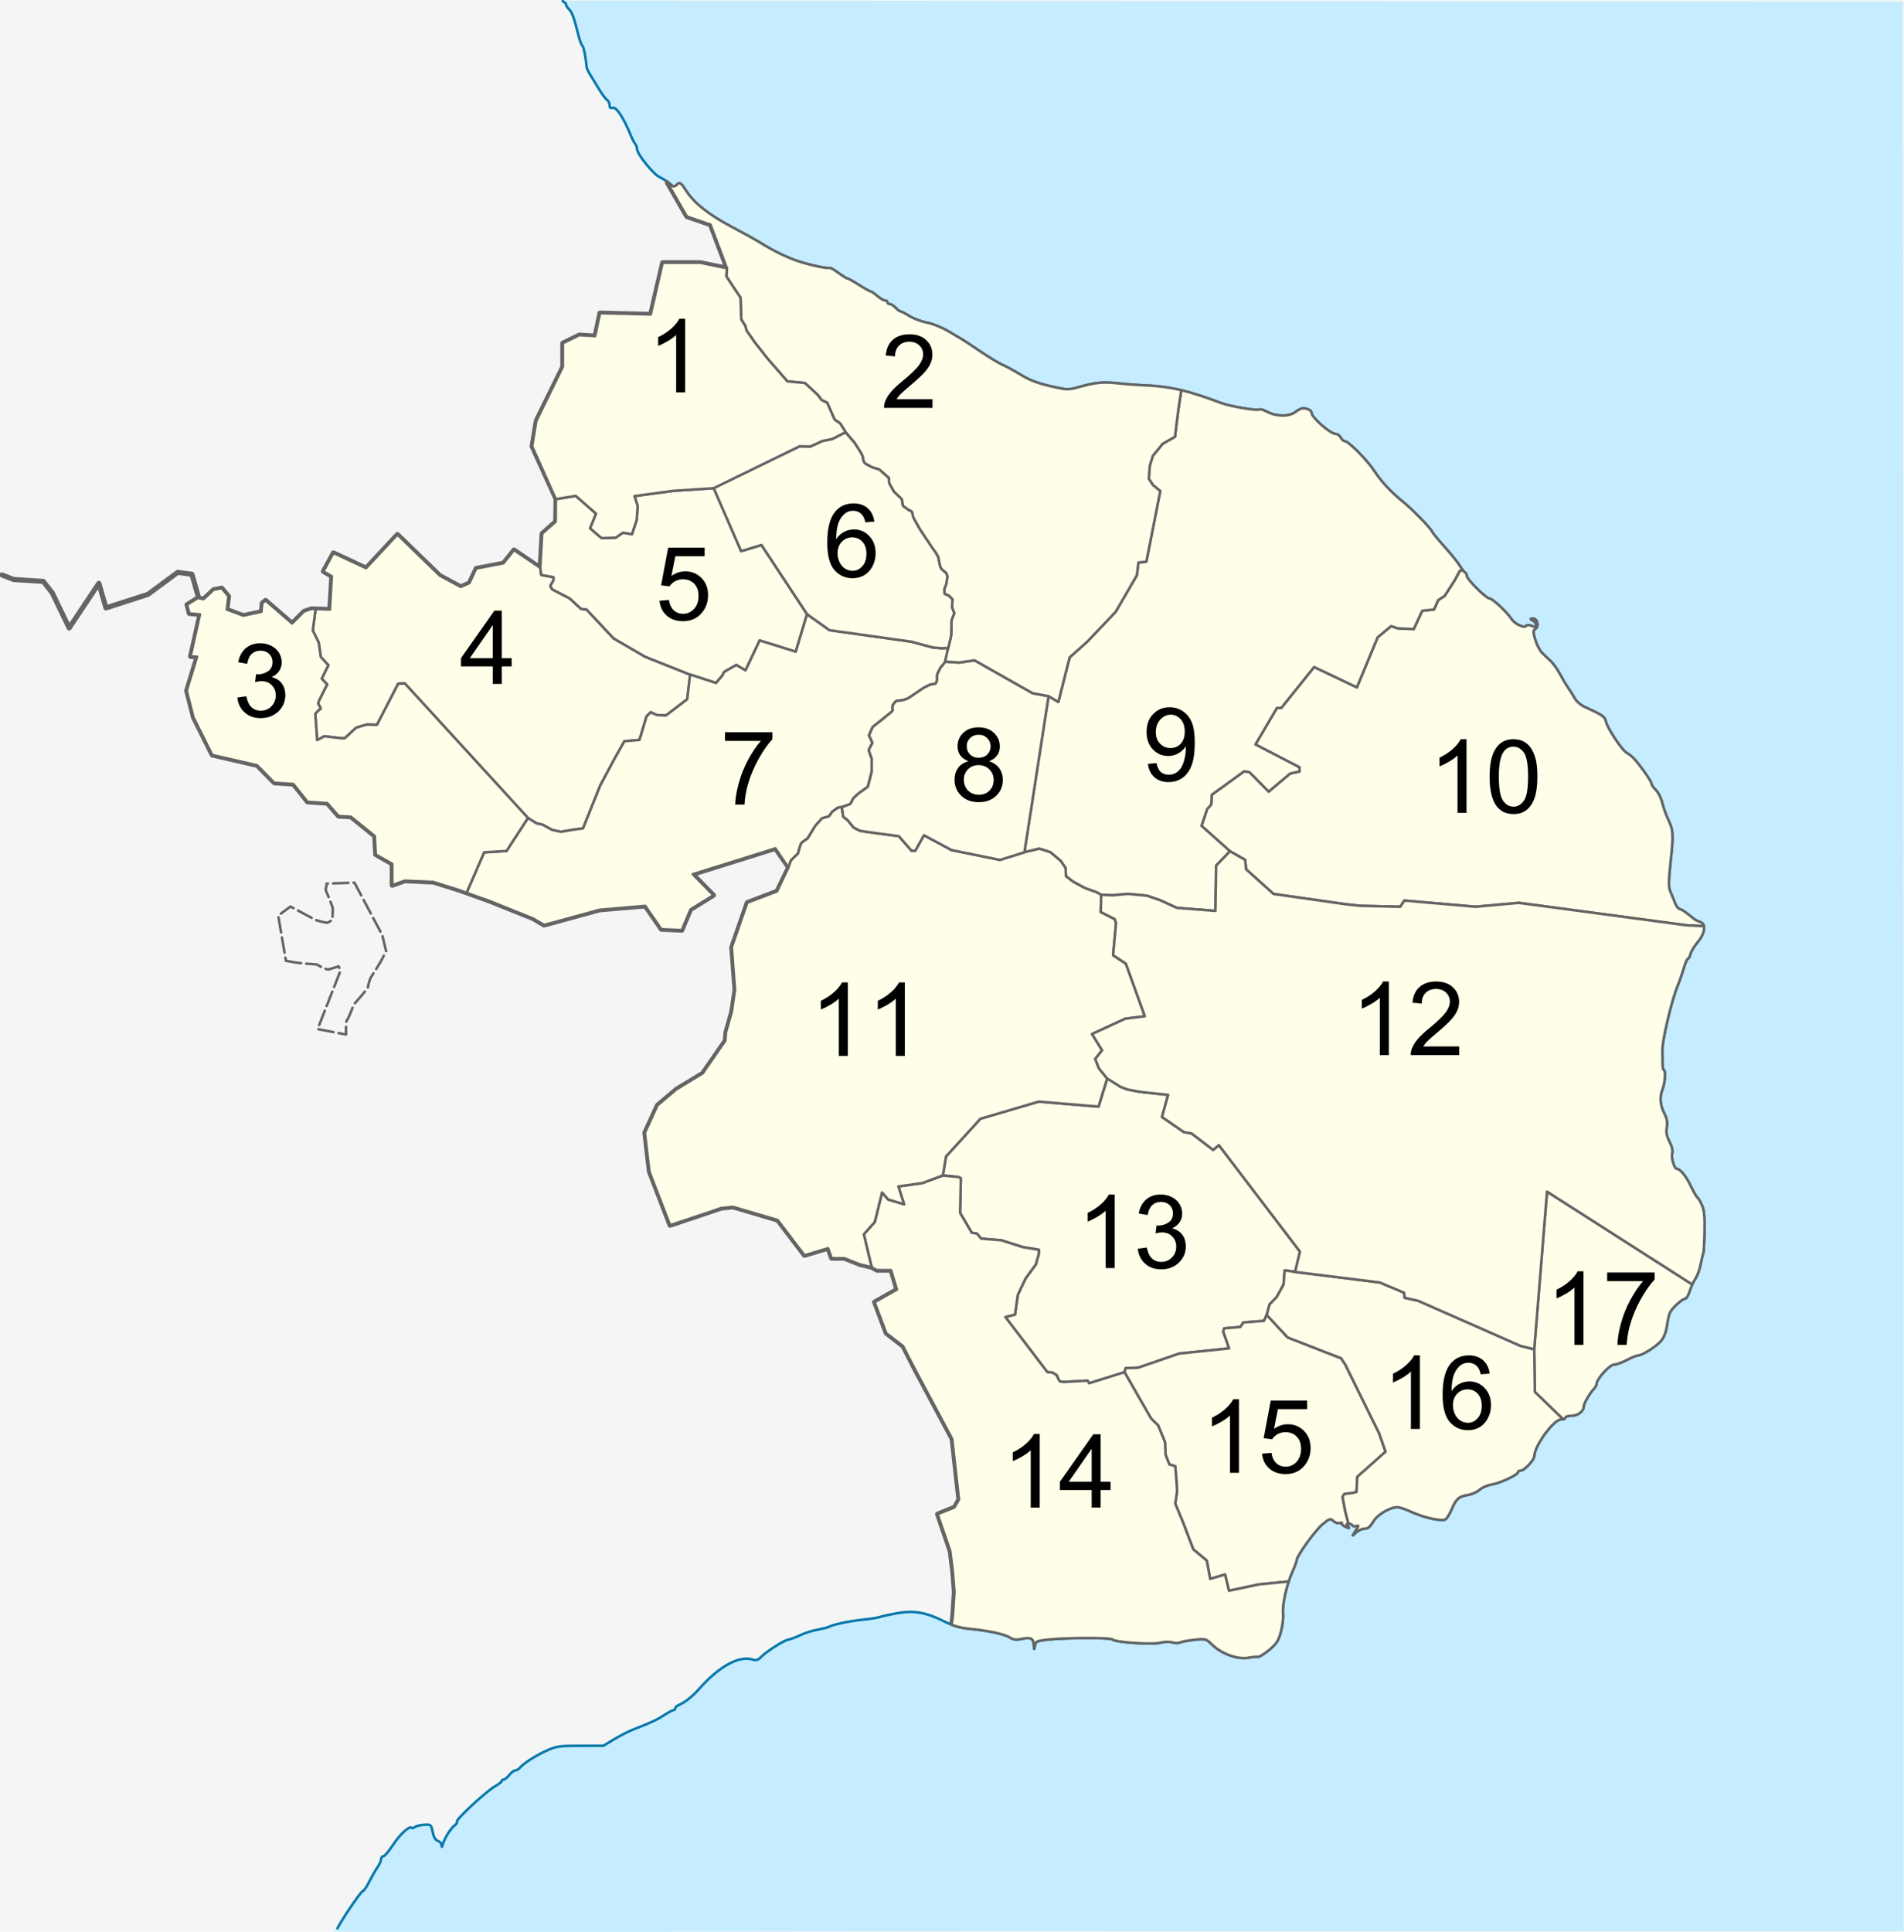 <?xml version="1.0" encoding="UTF-8" standalone="no"?>
<!-- Created with Inkscape (http://www.inkscape.org/) -->

<svg
   xmlns:dc="http://purl.org/dc/elements/1.1/"
   xmlns:cc="http://creativecommons.org/ns#"
   xmlns:rdf="http://www.w3.org/1999/02/22-rdf-syntax-ns#"
   xmlns:svg="http://www.w3.org/2000/svg"
   xmlns="http://www.w3.org/2000/svg"
   xmlns:sodipodi="http://sodipodi.sourceforge.net/DTD/sodipodi-0.dtd"
   xmlns:inkscape="http://www.inkscape.org/namespaces/inkscape"
   width="744.09"
   height="754.703"
   id="svg2"
   version="1.1"
   inkscape:version="0.48.1 "
   sodipodi:docname="Stevns_municipality_numbered.svg">
  <title
     id="title3786">Stevns municipality</title>
  <defs
     id="defs4" />
  <sodipodi:namedview
     id="base"
     pagecolor="#ffffff"
     bordercolor="#666666"
     borderopacity="1.0"
     inkscape:pageopacity="0.0"
     inkscape:pageshadow="2"
     inkscape:zoom="0.7"
     inkscape:cx="329.89554"
     inkscape:cy="432.13134"
     inkscape:document-units="px"
     inkscape:current-layer="svg2"
     showgrid="false"
     inkscape:window-width="1680"
     inkscape:window-height="964"
     inkscape:window-x="-4"
     inkscape:window-y="-4"
     inkscape:window-maximized="1"
     fit-margin-top="0"
     fit-margin-left="0"
     fit-margin-right="0"
     fit-margin-bottom="0" />
  <rect
     style="fill:#f5f5f5;fill-opacity:1;fill-rule:evenodd;stroke:none"
     id="Denmark-BG"
     width="744.09"
     height="754.703"
     x="0"
     y="0" />
  <g
     id="other">
    <path
       id="municipality_borders"
       style="color:#000000;fill:none;stroke:#646464;stroke-width:2;stroke-linecap:round;stroke-linejoin:round;stroke-miterlimit:4;stroke-opacity:1;stroke-dasharray:none;stroke-dashoffset:0;marker:none;visibility:visible;display:inline;overflow:visible;enable-background:accumulate"
       d="m 260.872,71.461 7.576,13.132 9.218,3.157 6.44,17.046 -10.48,-2.147 -14.647,0 -4.672,20.203 -19.824,-0.505 -1.894,8.965 -6.187,-0.379 -6.44,3.157 0,9.218 -10.354,21.087 -1.641,9.975 9.344,20.582 -0.126,8.839 -5.303,4.672 -0.758,13.385 -10.228,-6.945 -4.167,5.177 -10.607,2.02 -2.652,5.682 -3.409,1.515 -8.207,-4.419 -16.541,-16.036 -12.248,13.132 -12.753,-5.935 -3.914,7.197 3.283,1.894 -0.758,13.006 -7.197,-0.253 -2.904,1.01 -4.672,4.672 -10.354,-8.965 -1.263,1.01 -0.379,3.409 -7.071,1.515 -6.44,-2.399 0.631,-5.177 -2.652,-3.157 -3.157,0.631 -3.914,3.662 -2.147,-0.505 -4.293,2.652 0.884,3.409 4.167,0.379 -3.662,16.415 2.525,0.126 -4.041,13.258 2.652,10.48 7.324,14.647 17.551,4.041 6.692,6.819 7.45,0.505 5.556,6.945 7.702,0.505 4.419,5.051 4.798,0.253 9.344,7.576 0.379,7.197 6.44,3.662 0,8.334 4.924,-1.768 11.112,0.505 10.102,3.157 11.617,4.167 17.299,6.945 4.293,2.525 21.718,-5.935 17.804,-1.515 6.313,9.091 7.955,0.379 3.409,-8.081 8.965,-5.556 -8.081,-8.207 32.325,-10.102 5.177,7.45 -4.546,9.344 -11.617,4.419 -6.061,17.425 1.263,16.668 -1.263,8.586 -2.273,7.955 -0.253,3.283 -8.839,12.753 -10.354,6.313 -7.324,6.187 -4.924,10.733 1.768,15.152 8.081,20.961 19.951,-6.692 4.546,-0.505 17.551,5.177 10.48,13.763 9.218,-2.778 1.389,3.914 4.925,0 6.061,2.399 4.672,1.136 2.02,1.136 5.556,0 2.273,7.576 -8.713,4.925 4.546,12.122 6.566,5.051 4.798,9.344 14.395,26.895 2.652,23.739 -1.768,3.03 -6.566,2.652 4.924,14.395 1.01,7.955 0.631,8.081 -0.631,9.47 -0.379,3.283 M 0.758,224.625 l 4.546,1.768 11.617,0.758 3.536,4.546 6.566,13.637 11.617,-17.425 2.778,9.596 16.415,-5.303 11.617,-8.586 5.556,0.758 2.525,8.839"
       inkscape:connector-curvature="0" />
    <path
       sodipodi:nodetypes="csssssscssssssssssscssscsssssssssssscssscssssssssssscssssssssssssssssssssssssssssssscccccccsssscsssssscssssssssssccsssssssssssssssssssssssssscssscssssssscsscscsscssssssssssssssssssssssssssssscsscssssscssccssssscsc"
       inkscape:connector-curvature="0"
       d="m 656.715,355.243 c -0.671,0 -1.558,-0.999 -2.062,-2.321 -0.487,-1.277 -1.315,-3.304 -1.84,-4.504 -0.803,-1.835 -0.786,-3.773 0.105,-12.143 1.124,-10.556 1.034,-11.869 -1.115,-16.388 -0.747,-1.571 -1.742,-4.393 -2.211,-6.27 -0.469,-1.877 -1.606,-4.127 -2.527,-5 -0.921,-0.873 -1.681,-2.003 -1.687,-2.511 -0.013,-0.933 -5.124,-8.103 -7.218,-10.124 -0.624,-0.602 -1.749,-1.45 -2.5,-1.884 -1.814,-1.048 -7.34,-9.343 -8.034,-12.059 -0.546,-2.137 -0.982,-2.44 -8.643,-6.009 -1.35,-0.629 -2.957,-2.062 -3.571,-3.186 -0.615,-1.124 -1.819,-3.052 -2.676,-4.286 -0.857,-1.233 -2.296,-3.64 -3.197,-5.348 -0.901,-1.708 -2.45,-3.881 -3.441,-4.829 -0.991,-0.948 -2.53,-2.418 -3.419,-3.267 -0.889,-0.849 -2.091,-3.143 -2.671,-5.097 -0.954,-3.212 -0.945,-3.635 0.096,-4.396 1.45,-1.06 0.686,-3.957 -1.036,-3.926 -1.096,0.02 -1.092,0.086 0.048,0.75 0.688,0.4 1.25,1.186 1.25,1.746 0,0.787 -0.4,0.866 -1.76,0.349 -1.04,-0.396 -1.923,-0.406 -2.159,-0.025 -0.677,1.096 -4.479,-0.684 -5.802,-2.717 -1.727,-2.652 -7.453,-7.982 -8.575,-7.982 -1.305,0 -8.847,-7.508 -8.847,-8.807 0,-0.591 -0.283,-1.181 -0.628,-1.312 -0.345,-0.131 -1.268,-1.3 -2.051,-2.598 -0.783,-1.298 -3.473,-4.636 -5.979,-7.419 -2.506,-2.782 -4.717,-5.474 -4.913,-5.981 -0.513,-1.325 -7.813,-8.8 -11.464,-11.74 -4.66,-3.752 -8.392,-7.774 -11.19,-12.059 -2.717,-4.16 -10.013,-11.512 -11.425,-11.512 -0.479,0 -1.214,-0.643 -1.635,-1.429 -0.42,-0.786 -1.285,-1.429 -1.922,-1.429 -2.137,0 -9.431,-6.396 -9.484,-8.316 -0.024,-0.881 -1.626,-1.684 -3.361,-1.684 -0.593,0 -1.896,0.643 -2.895,1.429 -2.365,1.861 -7.235,1.874 -10.849,0.031 -1.507,-0.769 -2.909,-1.229 -3.115,-1.024 -0.668,0.668 -11.487,-1.136 -15.16,-2.527 -12.112,-4.588 -20.154,-6.493 -28.929,-6.851 -3.339,-0.136 -8.482,-0.514 -11.429,-0.839 -5.74,-0.633 -8.633,-0.348 -15.302,1.507 -4.07,1.133 -4.489,1.117 -11.071,-0.399 -4.846,-1.116 -8.196,-2.404 -11.484,-4.415 -2.554,-1.562 -5.75,-3.305 -7.104,-3.872 -1.354,-0.568 -5.144,-2.85 -8.423,-5.072 -3.279,-2.222 -6.511,-4.364 -7.182,-4.761 -0.671,-0.397 -3.213,-1.904 -5.65,-3.35 -2.436,-1.446 -6.198,-2.956 -8.359,-3.355 -2.161,-0.399 -5.223,-1.544 -6.806,-2.543 -1.582,-0.999 -3.155,-1.816 -3.495,-1.816 -0.34,0 -1.2,-0.643 -1.911,-1.429 -0.711,-0.786 -1.725,-1.429 -2.254,-1.429 -0.528,0 -0.961,-0.321 -0.961,-0.714 0,-0.393 -0.432,-0.714 -0.96,-0.714 -0.528,0 -1.894,-0.803 -3.036,-1.785 -1.141,-0.982 -2.332,-1.785 -2.645,-1.786 -0.314,-4.8e-4 -2.329,-1.126 -4.478,-2.501 -2.149,-1.375 -4.16,-2.5 -4.468,-2.5 -0.308,0 -1.883,-0.973 -3.5,-2.162 -1.617,-1.189 -3.207,-2.093 -3.534,-2.009 -1.122,0.29 -7.028,-0.929 -11.665,-2.406 -4.74,-1.511 -9.98,-4.045 -15.714,-7.6 -1.768,-1.096 -6.531,-3.738 -10.586,-5.872 -9.121,-4.8 -14.743,-9.204 -17.944,-14.056 -2.283,-3.461 -2.547,-3.646 -3.705,-2.597 -1.142,1.034 -1.379,1.006 -2.817,-0.334 -0.864,-0.805 -2.663,-1.981 -3.998,-2.615 -2.553,-1.212 -8.807,-9.067 -8.807,-11.062 0,-0.629 -0.299,-1.448 -0.664,-1.821 -0.365,-0.373 -1.249,-2.125 -1.964,-3.893 -2.551,-6.307 -5.484,-10.729 -6.833,-10.301 -0.911,0.289 -1.252,0.005 -1.252,-1.044 0,-0.793 -0.442,-1.698 -0.981,-2.012 -0.54,-0.314 -2.033,-2.339 -3.319,-4.5 -1.286,-2.161 -2.85,-4.732 -3.477,-5.714 -0.627,-0.982 -1.175,-2.276 -1.219,-2.875 -0.243,-3.335 -1.164,-7.854 -1.662,-8.162 -0.316,-0.195 -0.961,-1.89 -1.432,-3.767 -1.837,-7.311 -2.51,-9.171 -3.758,-10.403 -0.712,-0.703 -1.295,-1.748 -1.295,-2.322 0,-0.118 -2.054,-1.016 -0.625,-1.029 9.647,-0.088 62.516,0.027 261.875,0.164 l 261.25,0.18 C 743.957,251.912 743.916,503.223 743.916,754.535 l -306.071,0 c -217.106,0 -307.679,0.67 -307.679,0.128 l 1.607,-0.893 c 0,-1.15 9.25,-14.949 10.021,-14.949 0.368,0 1.519,-1.688 2.558,-3.75 1.039,-2.062 2.491,-4.603 3.226,-5.646 0.735,-1.043 1.337,-2.409 1.337,-3.036 0,-0.627 0.402,-1.154 0.893,-1.171 0.491,-0.017 2.146,-1.957 3.677,-4.312 2.711,-4.169 6.506,-7.677 7.37,-6.813 0.236,0.236 0.819,0.105 1.295,-0.29 0.476,-0.395 2.095,-0.794 3.597,-0.887 2.673,-0.164 2.744,-0.105 3.342,2.831 0.409,2.009 1.071,3.145 2.005,3.441 0.767,0.243 1.431,0.983 1.477,1.644 0.067,0.969 0.15,0.938 0.43,-0.157 0.58,-2.269 3.141,-6.422 4.582,-7.431 0.747,-0.523 1.19,-1.222 0.985,-1.554 -0.489,-0.792 11.365,-11.801 14.813,-13.757 1.473,-0.836 2.679,-1.781 2.679,-2.102 0,-0.321 0.356,-0.583 0.79,-0.583 0.435,0 1.422,-0.804 2.195,-1.786 0.773,-0.982 1.824,-1.786 2.337,-1.786 0.513,0 1.339,-0.491 1.837,-1.091 1.412,-1.702 6.383,-4.854 10.698,-6.784 3.496,-1.563 4.918,-1.758 12.906,-1.763 l 8.978,-0.006 4.237,-2.547 c 2.33,-1.401 5.522,-3.052 7.094,-3.669 7.936,-3.119 9.52,-3.85 12.357,-5.705 1.689,-1.104 3.377,-2.008 3.75,-2.008 0.373,0 0.678,-0.329 0.678,-0.732 0,-0.403 0.723,-1.019 1.607,-1.37 2.031,-0.807 5.223,-3.355 7.613,-6.077 7.903,-9.001 15.879,-13.323 21.23,-11.502 1.066,0.363 1.922,0.102 2.857,-0.869 2.212,-2.298 8.899,-6.588 10.894,-6.99 1.028,-0.207 3.155,-1.003 4.726,-1.769 1.571,-0.766 4.569,-1.713 6.662,-2.105 2.093,-0.392 4.098,-0.894 4.456,-1.115 1.377,-0.851 8.386,-2.333 13.168,-2.784 2.75,-0.259 5.804,-0.745 6.786,-1.078 0.982,-0.334 4.115,-1.012 6.962,-1.508 6.376,-1.11 11.138,-0.254 18.181,3.269 3.474,1.737 6.216,2.53 10,2.89 7.24,0.689 13.618,2.078 15.646,3.406 1.231,0.807 2.411,0.97 4.211,0.584 3.853,-0.828 4.985,-0.326 5.107,2.266 0.096,2.044 0.136,2.082 0.397,0.384 0.27,-1.754 0.624,-1.923 5.072,-2.429 6.962,-0.792 24.704,-0.843 25.242,-0.074 0.761,1.087 15.414,2.112 18.607,1.301 1.551,-0.394 3.701,-0.46 4.79,-0.148 1.087,0.312 2.431,0.324 2.987,0.028 0.556,-0.296 3.066,-0.762 5.576,-1.034 4.519,-0.491 4.59,-0.471 7.143,2.005 3.552,3.445 9.889,5.741 13.849,5.02 1.658,-0.302 3.431,-0.472 3.94,-0.377 0.509,0.095 2.474,-1.124 4.366,-2.708 2.858,-2.393 3.629,-3.577 4.559,-7.003 0.616,-2.268 1.002,-5.405 0.859,-6.973 -0.344,-3.761 1.258,-11.148 3.532,-16.278 1.006,-2.27 1.829,-4.477 1.829,-4.905 0,-1.594 7.373,-11.766 10.164,-14.022 2.715,-2.196 2.976,-2.268 4.196,-1.163 0.716,0.648 1.812,0.982 2.436,0.742 0.624,-0.24 0.985,-0.193 0.802,0.104 -0.183,0.297 0.466,0.917 1.444,1.378 1.522,0.718 1.654,0.691 0.923,-0.19 -0.681,-0.821 -0.628,-1.029 0.263,-1.029 0.614,0 1.307,0.307 1.539,0.683 0.232,0.376 0.934,0.487 1.56,0.247 0.968,-0.371 0.942,-0.127 -0.173,1.638 l -1.311,2.075 1.555,-1.339 c 0.856,-0.737 2.305,-1.339 3.222,-1.339 1.175,0 2.12,-0.789 3.205,-2.674 1.579,-2.743 6.522,-5.719 9.499,-5.719 0.815,0 3.149,0.775 5.186,1.722 5.187,2.411 12.391,3.979 13.697,2.982 0.558,-0.426 1.628,-2.226 2.378,-4 1.677,-3.966 2.803,-4.942 6.316,-5.474 1.508,-0.228 3.546,-1.136 4.528,-2.017 0.982,-0.881 3.071,-1.795 4.643,-2.03 3.194,-0.479 10.357,-3.811 10.357,-4.818 0,-0.358 0.457,-0.65 1.016,-0.65 1.498,0 5.412,-4.176 5.412,-5.774 0,-3.879 7.573,-14.226 10.413,-14.226 0.952,0 1.73,-0.321 1.73,-0.714 0,-0.393 1.075,-0.714 2.389,-0.714 2.455,0 4.751,-1.751 4.756,-3.628 0.003,-1.141 2.424,-5.329 3.978,-6.884 0.56,-0.56 1.019,-1.425 1.019,-1.922 0,-1.868 5.154,-7.566 6.843,-7.566 0.909,0 3.164,-0.804 5.011,-1.786 1.847,-0.982 3.816,-1.786 4.375,-1.786 1.635,0 7.167,-3.515 9.044,-5.745 1.092,-1.298 1.915,-3.443 2.238,-5.832 0.281,-2.079 0.828,-4.423 1.216,-5.208 0.909,-1.84 4.781,-5.357 5.898,-5.357 0.473,0 1.293,-1.366 1.822,-3.036 0.529,-1.67 1.548,-3.894 2.265,-4.942 0.717,-1.049 1.617,-3.565 2.002,-5.591 0.384,-2.026 0.841,-3.914 1.015,-4.196 0.174,-0.281 0.388,-4.033 0.477,-8.338 0.123,-5.982 -0.115,-8.446 -1.011,-10.456 -0.645,-1.446 -1.458,-2.806 -1.807,-3.022 -0.349,-0.216 -1.506,-2.233 -2.571,-4.482 -1.779,-3.757 -4.133,-6.652 -5.409,-6.652 -0.981,0 -2.281,-4.261 -1.839,-6.025 0.285,-1.134 -0.093,-2.797 -1.056,-4.643 -1.11,-2.13 -1.383,-3.574 -1.053,-5.568 0.327,-1.972 0.058,-3.449 -1.006,-5.522 -1.63,-3.176 -1.851,-6.456 -0.635,-9.445 0.952,-2.34 1.296,-7.368 0.504,-7.368 -0.298,0 -0.537,-1.366 -0.531,-3.036 0.006,-1.67 -0.025,-3.679 -0.067,-4.464 -0.188,-3.496 3.465,-19.222 5.808,-25 0.796,-1.964 1.947,-5.259 2.558,-7.321 0.61,-2.062 1.352,-3.75 1.647,-3.75 0.296,0 0.752,-0.855 1.014,-1.9 0.262,-1.045 1.583,-3.192 2.935,-4.771 1.352,-1.579 2.145,-3.456 2.333,-4.864 0.333,-3.059 -2.119,-2.556 -3.898,-3.968 -1.985,-1.576 -3.906,-3.201 -5.322,-3.788 z"
       style="fill:#c6ecff;fill-opacity:1;fill-rule:evenodd;stroke:none"
       id="waterbody" />
    <path
       id="coastline"
       style="fill:none;fill-opacity:1;fill-rule:evenodd;stroke:#0978ab;stroke-opacity:1"
       d="m 131.773,753.77 c 0,-1.15 9.25,-14.949 10.021,-14.949 0.368,0 1.519,-1.688 2.558,-3.75 1.039,-2.062 2.491,-4.603 3.226,-5.646 0.735,-1.043 1.337,-2.409 1.337,-3.036 0,-0.627 0.402,-1.154 0.893,-1.171 0.491,-0.017 2.146,-1.957 3.677,-4.312 2.711,-4.169 6.506,-7.677 7.37,-6.813 0.236,0.236 0.819,0.105 1.295,-0.29 0.476,-0.395 2.095,-0.794 3.597,-0.887 2.673,-0.164 2.744,-0.105 3.342,2.831 0.409,2.009 1.071,3.145 2.005,3.441 0.767,0.243 1.431,0.983 1.477,1.644 0.067,0.969 0.15,0.938 0.43,-0.157 0.58,-2.269 3.141,-6.422 4.582,-7.431 0.747,-0.523 1.19,-1.222 0.985,-1.554 -0.489,-0.792 11.365,-11.801 14.813,-13.757 1.473,-0.836 2.679,-1.781 2.679,-2.102 0,-0.321 0.356,-0.583 0.79,-0.583 0.435,0 1.422,-0.804 2.195,-1.786 0.773,-0.982 1.824,-1.786 2.337,-1.786 0.513,0 1.339,-0.491 1.837,-1.091 1.412,-1.702 6.383,-4.854 10.698,-6.784 3.496,-1.563 4.918,-1.758 12.906,-1.763 l 8.978,-0.006 4.237,-2.547 c 2.33,-1.401 5.522,-3.052 7.094,-3.669 7.936,-3.119 9.52,-3.85 12.357,-5.705 1.689,-1.104 3.377,-2.008 3.75,-2.008 0.373,0 0.678,-0.329 0.678,-0.732 0,-0.403 0.723,-1.019 1.607,-1.37 2.031,-0.807 5.223,-3.355 7.613,-6.077 7.903,-9.001 15.879,-13.323 21.23,-11.502 1.066,0.363 1.922,0.102 2.857,-0.869 2.212,-2.298 8.899,-6.588 10.894,-6.99 1.028,-0.207 3.155,-1.003 4.726,-1.769 1.571,-0.766 4.569,-1.713 6.662,-2.105 2.093,-0.392 4.098,-0.894 4.456,-1.115 1.377,-0.851 8.386,-2.333 13.168,-2.784 2.75,-0.259 5.804,-0.745 6.786,-1.078 0.982,-0.334 4.115,-1.012 6.962,-1.508 6.376,-1.11 11.138,-0.254 18.181,3.269 3.474,1.737 6.216,2.53 10,2.89 7.24,0.689 13.618,2.078 15.646,3.406 1.231,0.807 2.411,0.97 4.211,0.584 3.853,-0.828 4.985,-0.326 5.107,2.266 0.096,2.044 0.136,2.082 0.397,0.384 0.27,-1.754 0.624,-1.923 5.072,-2.429 6.962,-0.792 24.704,-0.843 25.242,-0.074 0.761,1.087 15.414,2.112 18.607,1.301 1.551,-0.394 3.701,-0.46 4.79,-0.148 1.087,0.312 2.431,0.324 2.987,0.028 0.556,-0.296 3.066,-0.762 5.576,-1.034 4.519,-0.491 4.59,-0.471 7.143,2.005 3.552,3.445 9.889,5.741 13.849,5.02 1.658,-0.302 3.431,-0.472 3.94,-0.377 0.509,0.095 2.474,-1.124 4.366,-2.708 2.858,-2.393 3.629,-3.577 4.559,-7.003 0.616,-2.268 1.002,-5.405 0.859,-6.973 -0.344,-3.761 1.258,-11.148 3.532,-16.278 1.006,-2.27 1.829,-4.477 1.829,-4.905 0,-1.594 7.373,-11.766 10.164,-14.022 2.715,-2.196 2.976,-2.268 4.196,-1.163 0.716,0.648 1.812,0.982 2.436,0.742 0.624,-0.24 0.985,-0.193 0.802,0.104 -0.183,0.297 0.466,0.917 1.444,1.378 1.522,0.718 1.654,0.691 0.923,-0.19 -0.681,-0.821 -0.628,-1.029 0.263,-1.029 0.614,0 1.307,0.307 1.539,0.683 0.232,0.376 0.934,0.487 1.56,0.247 0.968,-0.371 0.942,-0.127 -0.173,1.638 l -1.311,2.075 1.555,-1.339 c 0.856,-0.737 2.305,-1.339 3.222,-1.339 1.175,0 2.12,-0.789 3.205,-2.674 1.579,-2.743 6.522,-5.719 9.499,-5.719 0.815,0 3.149,0.775 5.186,1.722 5.187,2.411 12.391,3.979 13.697,2.982 0.558,-0.426 1.628,-2.226 2.378,-4 1.677,-3.966 2.803,-4.942 6.316,-5.474 1.508,-0.228 3.546,-1.136 4.528,-2.017 0.982,-0.881 3.071,-1.795 4.643,-2.03 3.194,-0.479 10.357,-3.811 10.357,-4.818 0,-0.358 0.457,-0.65 1.016,-0.65 1.498,0 5.412,-4.176 5.412,-5.774 0,-3.879 7.573,-14.226 10.413,-14.226 0.952,0 1.73,-0.321 1.73,-0.714 0,-0.393 1.075,-0.714 2.389,-0.714 2.455,0 4.751,-1.751 4.756,-3.628 0.003,-1.141 2.424,-5.329 3.978,-6.884 0.56,-0.56 1.019,-1.425 1.019,-1.922 0,-1.868 5.154,-7.566 6.843,-7.566 0.909,0 3.164,-0.804 5.011,-1.786 1.847,-0.982 3.816,-1.786 4.375,-1.786 1.635,0 7.167,-3.515 9.044,-5.745 1.092,-1.298 1.915,-3.443 2.238,-5.832 0.281,-2.079 0.828,-4.423 1.216,-5.208 0.909,-1.84 4.781,-5.357 5.898,-5.357 0.473,0 1.293,-1.366 1.822,-3.036 0.529,-1.67 1.548,-3.894 2.265,-4.942 0.717,-1.049 1.617,-3.565 2.002,-5.591 0.384,-2.026 0.841,-3.914 1.015,-4.196 0.174,-0.281 0.388,-4.033 0.477,-8.338 0.123,-5.982 -0.115,-8.446 -1.011,-10.456 -0.645,-1.446 -1.458,-2.806 -1.807,-3.022 -0.349,-0.216 -1.506,-2.233 -2.571,-4.482 -1.779,-3.757 -4.133,-6.652 -5.409,-6.652 -0.981,0 -2.281,-4.261 -1.839,-6.025 0.285,-1.134 -0.093,-2.797 -1.056,-4.643 -1.11,-2.13 -1.383,-3.574 -1.053,-5.568 0.327,-1.972 0.058,-3.449 -1.006,-5.522 -1.63,-3.176 -1.851,-6.456 -0.635,-9.445 0.952,-2.34 1.296,-7.368 0.504,-7.368 -0.298,0 -0.537,-1.366 -0.531,-3.036 0.006,-1.67 -0.025,-3.679 -0.067,-4.464 -0.188,-3.496 3.465,-19.222 5.808,-25 0.796,-1.964 1.947,-5.259 2.558,-7.321 0.61,-2.062 1.352,-3.75 1.647,-3.75 0.296,0 0.752,-0.855 1.014,-1.9 0.262,-1.045 1.583,-3.192 2.935,-4.771 1.352,-1.579 2.145,-3.456 2.333,-4.864 0.333,-3.059 -2.119,-2.556 -3.898,-3.968 -1.985,-1.576 -3.906,-3.201 -5.322,-3.788 -0.671,0 -1.558,-0.999 -2.062,-2.321 -0.487,-1.277 -1.315,-3.304 -1.84,-4.504 -0.803,-1.835 -0.786,-3.773 0.105,-12.143 1.124,-10.556 1.034,-11.869 -1.115,-16.388 -0.747,-1.571 -1.742,-4.393 -2.211,-6.27 -0.469,-1.877 -1.606,-4.127 -2.527,-5 -0.921,-0.873 -1.681,-2.003 -1.687,-2.511 -0.013,-0.933 -5.124,-8.103 -7.218,-10.124 -0.624,-0.602 -1.749,-1.45 -2.5,-1.884 -1.814,-1.048 -7.34,-9.343 -8.034,-12.059 -0.546,-2.137 -0.982,-2.44 -8.643,-6.009 -1.35,-0.629 -2.957,-2.062 -3.571,-3.186 -0.615,-1.124 -1.819,-3.052 -2.676,-4.286 -0.857,-1.233 -2.296,-3.64 -3.197,-5.348 -0.901,-1.708 -2.45,-3.881 -3.441,-4.829 -0.991,-0.948 -2.53,-2.418 -3.419,-3.267 -0.889,-0.849 -2.091,-3.143 -2.671,-5.097 -0.954,-3.212 -0.945,-3.635 0.096,-4.396 1.45,-1.06 0.686,-3.957 -1.036,-3.926 -1.096,0.02 -1.092,0.086 0.048,0.75 0.688,0.4 1.25,1.186 1.25,1.746 0,0.787 -0.4,0.866 -1.76,0.349 -1.04,-0.396 -1.923,-0.406 -2.159,-0.025 -0.677,1.096 -4.479,-0.684 -5.802,-2.717 -1.727,-2.652 -7.453,-7.982 -8.575,-7.982 -1.305,0 -8.847,-7.508 -8.847,-8.807 0,-0.591 -0.283,-1.181 -0.628,-1.312 -0.345,-0.131 -1.268,-1.3 -2.051,-2.598 -0.783,-1.298 -3.473,-4.636 -5.979,-7.419 -2.506,-2.782 -4.717,-5.474 -4.913,-5.981 -0.513,-1.325 -7.813,-8.8 -11.464,-11.74 -4.66,-3.752 -8.392,-7.774 -11.19,-12.059 -2.717,-4.16 -10.013,-11.512 -11.425,-11.512 -0.479,0 -1.214,-0.643 -1.635,-1.429 -0.42,-0.786 -1.285,-1.429 -1.922,-1.429 -2.137,0 -9.431,-6.396 -9.484,-8.316 -0.024,-0.881 -1.626,-1.684 -3.361,-1.684 -0.593,0 -1.896,0.643 -2.895,1.429 -2.365,1.861 -7.235,1.874 -10.849,0.031 -1.507,-0.769 -2.909,-1.229 -3.115,-1.024 -0.668,0.668 -11.487,-1.136 -15.16,-2.527 -12.112,-4.588 -20.154,-6.493 -28.929,-6.851 -3.339,-0.136 -8.482,-0.514 -11.429,-0.839 -5.74,-0.633 -8.633,-0.348 -15.302,1.507 -4.07,1.133 -4.489,1.117 -11.071,-0.399 -4.846,-1.116 -8.196,-2.404 -11.484,-4.415 -2.554,-1.562 -5.75,-3.305 -7.104,-3.872 -1.354,-0.568 -5.144,-2.85 -8.423,-5.072 -3.279,-2.222 -6.511,-4.364 -7.182,-4.761 -0.671,-0.397 -3.213,-1.904 -5.65,-3.35 -2.436,-1.446 -6.198,-2.956 -8.359,-3.355 -2.161,-0.399 -5.223,-1.544 -6.806,-2.543 -1.582,-0.999 -3.155,-1.816 -3.495,-1.816 -0.34,0 -1.2,-0.643 -1.911,-1.429 -0.711,-0.786 -1.725,-1.429 -2.254,-1.429 -0.528,0 -0.961,-0.321 -0.961,-0.714 0,-0.393 -0.432,-0.714 -0.96,-0.714 -0.528,0 -1.894,-0.803 -3.036,-1.785 -1.141,-0.982 -2.332,-1.785 -2.645,-1.786 -0.314,-4.8e-4 -2.329,-1.126 -4.478,-2.501 -2.149,-1.375 -4.16,-2.5 -4.468,-2.5 -0.308,0 -1.883,-0.973 -3.5,-2.162 -1.617,-1.189 -3.207,-2.093 -3.534,-2.009 -1.122,0.29 -7.028,-0.929 -11.665,-2.406 -4.74,-1.511 -9.98,-4.045 -15.714,-7.6 -1.768,-1.096 -6.531,-3.738 -10.586,-5.872 -9.121,-4.8 -14.743,-9.204 -17.944,-14.056 -2.283,-3.461 -2.547,-3.646 -3.705,-2.597 -1.142,1.034 -1.379,1.006 -2.817,-0.334 -0.864,-0.805 -2.663,-1.981 -3.998,-2.615 -2.553,-1.212 -8.807,-9.067 -8.807,-11.062 0,-0.629 -0.299,-1.448 -0.664,-1.821 -0.365,-0.373 -1.249,-2.125 -1.964,-3.893 -2.551,-6.307 -5.484,-10.729 -6.833,-10.301 -0.911,0.289 -1.252,0.005 -1.252,-1.044 0,-0.793 -0.442,-1.698 -0.981,-2.012 -0.54,-0.314 -2.033,-2.339 -3.319,-4.5 -1.286,-2.161 -2.85,-4.732 -3.477,-5.714 -0.627,-0.982 -1.175,-2.276 -1.219,-2.875 -0.243,-3.335 -1.164,-7.854 -1.662,-8.162 -0.316,-0.195 -0.961,-1.89 -1.432,-3.767 -1.837,-7.311 -2.51,-9.171 -3.758,-10.403 -0.712,-0.703 -1.295,-1.748 -1.295,-2.322 0,-0.118 -2.054,-1.016 -0.625,-1.029"
       inkscape:connector-curvature="0"
       sodipodi:nodetypes="csssscsssssscssssssssssccsssssssssssssssssssssssssscssscssssssscsscscsscssssssssssssssssssssssssssssscsscssssscssccssssscscsssssscssssssssssscssscsssssssssssscssscssssssssssscsssssssssssssssssssssssssssssssc" />
  </g>
  <g
     id="Stevns_municipality">
    <path
       id="Endeslev_sogn"
       style="color:#000000;fill:#fefee9;fill-opacity:1;stroke:#646464;stroke-width:1px;stroke-linecap:round;stroke-linejoin:round;stroke-miterlimit:4;stroke-opacity:1;stroke-dasharray:none;stroke-dashoffset:0;marker:none;visibility:visible;display:inline;overflow:visible;enable-background:accumulate"
       d="m 122.232,246.31 2.321,4.732 0.804,5.625 2.946,3.214 -2.589,5.268 2.143,2.232 c 0,0 -3.661,7.054 -3.571,7.411 0.089,0.357 1.429,2.143 0.893,2.232 -0.536,0.089 -1.964,1.875 -1.964,1.875 l 0.714,10.268 2.857,-1.518 c 0,0 7.5,0.982 7.857,0.804 0.357,-0.179 4.196,-3.929 4.554,-4.107 0.357,-0.179 3.929,-1.25 4.286,-1.25 0.357,0 3.839,0.089 3.839,0.089 l 8.304,-16.071 2.589,-0.089 48.125,52.589 3.304,2.054 2.411,0.536 3.75,2.054 3.393,0.714 4.286,-0.714 4.375,-0.625 6.696,-16.696 5.536,-10.357 3.929,-6.964 5.893,-0.536 2.768,-9.196 1.607,-1.607 2.411,1.071 3.571,0.179 8.304,-6.339 1.205,-9.598 -17.634,-7.009 -12.321,-7.143 -10.625,-11.339 -2.054,-0.179 -4.464,-4.107 -6.875,-3.571 -0.714,-1.339 1.25,-2.232 0,-1.161 -4.821,-0.893 -0.377,-2.767 -10.247,-6.944 -4.167,5.177 -10.607,2.02 -2.652,5.682 -3.409,1.515 -8.207,-4.419 -16.541,-16.036 -12.248,13.132 -12.753,-5.935 -3.914,7.197 3.283,1.894 -0.758,13.006 -5.568,-0.208 z"
       inkscape:connector-curvature="0"
       sodipodi:nodetypes="ccccccccccccssccccccccccccccccccccccccccccccccccccccccccccc" />
    <path
       id="Frøslev_sogn"
       style="color:#000000;fill:#fefee9;fill-opacity:1;stroke:#646464;stroke-width:1px;stroke-linecap:round;stroke-linejoin:round;stroke-miterlimit:4;stroke-opacity:1;stroke-dasharray:none;stroke-dashoffset:0;marker:none;visibility:visible;display:inline;overflow:visible;enable-background:accumulate"
       d="m 369.716,451.784 13.448,-14.71 22.792,-6.692 23.36,1.957 3.463,-11.07 4.99,3.256 2.679,1.071 5.089,0.982 10.982,1.161 -2.411,8.661 8.571,5.893 3.036,0.536 8.393,6.429 2.232,-1.875 31.704,41.62 -1.844,7.929 -4.146,-0.62 -0.446,5.536 -2.679,4.911 -2.768,2.857 -1.158,4.151 -1.039,2.29 -8.081,0.631 -1.136,1.768 -6.313,0.505 -0.379,1.263 2.273,6.566 -19.445,2.02 -16.162,5.556 -4.798,0.126 -0.379,1.641 -13.89,4.293 -0.631,-1.01 -9.407,0.505 c 0,0 -1.136,-0.126 -1.389,-0.189 -0.253,-0.063 -1.326,-2.525 -1.326,-2.525 l -1.641,-0.947 -1.957,-0.189 -16.415,-21.529 3.788,-0.947 1.073,-7.702 3.03,-6.377 4.041,-5.556 1.136,-4.104 0.063,-1.578 -6.44,-1.073 -8.271,-2.652 -7.86,-0.631 -1.641,-1.957 -2.052,-0.347 -4.546,-7.734 0.284,-13.542 -0.947,-0.474 -6.092,-0.679 z"
       inkscape:connector-curvature="0"
       sodipodi:nodetypes="ccccccccccccccccccccccccccccccccccccccccccccccccccccccc" />
    <path
       id="Havnelev_sogn"
       style="color:#000000;fill:#fefee9;fill-opacity:1;stroke:#646464;stroke-width:1px;stroke-linecap:round;stroke-linejoin:round;stroke-miterlimit:4;stroke-opacity:1;stroke-dasharray:none;stroke-dashoffset:0;marker:none;visibility:visible;display:inline;overflow:visible;enable-background:accumulate"
       d="m 449.732,553.989 c 0.357,0.536 2.857,2.857 2.857,2.857 l 2.679,6.518 0.268,5.089 1.429,3.661 2.321,0.714 0.446,5.357 0.268,4.375 -0.714,4.911 3.036,7.321 4.018,10.536 5.268,4.375 1.339,7.143 5.804,-1.696 1.518,6.339 11.875,-2.5 11.476,-1.117 c 0.374,-1.215 0.834,-2.428 1.325,-3.536 1.006,-2.27 1.829,-4.477 1.829,-4.905 0,-1.594 7.373,-11.766 10.164,-14.022 2.715,-2.196 2.976,-2.268 4.196,-1.163 0.716,0.648 1.812,0.982 2.436,0.742 0.624,-0.24 0.985,-0.193 0.802,0.104 -0.183,0.297 0.466,0.917 1.444,1.378 1.522,0.718 1.654,0.691 0.923,-0.19 -0.681,-0.821 -0.628,-1.029 0.245,-1.079 0,0 -1.224,-4.559 -1.268,-4.738 -0.045,-0.179 -1.027,-5.58 -1.027,-5.58 0,0 0.491,-1.116 0.759,-1.205 0.268,-0.089 3.08,-0.357 3.08,-0.357 l 1.607,-0.446 0.312,-5.893 11.027,-9.821 -2.5,-7.188 -13.214,-26.83 -1.652,-2.5 -20.893,-8.125 -8.166,-8.818 -1.083,2.357 -8.081,0.631 -1.136,1.768 -6.313,0.505 -0.379,1.263 2.273,6.566 -19.445,2.02 -16.162,5.556 -4.798,0.126 -0.463,1.597 c 0,0 9.916,17.366 10.273,17.902 z"
       inkscape:connector-curvature="0"
       sodipodi:nodetypes="cccccccccccccccccsssscssccccccccccccccccccccccccc" />
    <path
       id="Himlingøje_sogn"
       style="color:#000000;fill:#fefee9;fill-opacity:1;stroke:#646464;stroke-width:1px;stroke-linecap:round;stroke-linejoin:round;stroke-miterlimit:4;stroke-opacity:1;stroke-dasharray:none;stroke-dashoffset:0;marker:none;visibility:visible;display:inline;overflow:visible;enable-background:accumulate"
       d="m 211.518,224.613 4.821,0.893 0,1.161 -1.25,2.232 0.714,1.339 6.875,3.571 4.464,4.107 2.054,0.179 10.625,11.339 12.321,7.143 17.589,7.009 10.089,3.259 2.589,-3.036 0.536,-1.25 4.821,-2.768 3.571,2.143 5.536,-11.696 14.107,4.375 4.397,-14.643 -17.79,-27.054 -7.946,2.411 -10.67,-24.643 -15.848,1.071 -15.179,2.054 1.25,3.839 -0.357,5.446 -1.875,5.625 -3.482,-0.625 -2.857,1.964 -5.536,0.179 -4.464,-3.839 2.321,-5.714 -7.946,-6.964 -7.774,1.285 -0.043,8.785 -5.303,4.672 -0.738,13.384 z"
       inkscape:connector-curvature="0"
       sodipodi:nodetypes="cccccccccccccccccccccccccccccccccccccc" />
    <path
       id="Holtug_sogn"
       style="color:#000000;fill:#fefee9;fill-opacity:1;stroke:#646464;stroke-width:1px;stroke-linecap:round;stroke-linejoin:round;stroke-miterlimit:4;stroke-opacity:1;stroke-dasharray:none;stroke-dashoffset:0;marker:none;visibility:visible;display:inline;overflow:visible;enable-background:accumulate"
       d="m 469.554,322.649 2.232,-6.607 1.607,-1.786 0.179,-3.75 12.679,-9.196 2.054,0.357 7.5,7.589 8.393,-7.054 3.661,-0.804 0,-1.607 -17.232,-8.929 8.393,-14.286 1.696,0 12.857,-15.982 16.696,7.946 8.125,-19.554 5.268,-4.375 2.589,0.893 6.25,0.268 3.304,-7.143 4.643,-0.536 1.607,-3.661 2.5,-1.607 4.018,-6.25 1.875,-3.482 1.146,-0.427 c 0.435,0.558 0.808,0.954 1,1.027 0.345,0.131 0.628,0.721 0.628,1.312 0,1.299 7.542,8.807 8.847,8.807 1.122,0 6.848,5.33 8.575,7.982 1.323,2.032 5.125,3.812 5.802,2.717 0.235,-0.381 1.118,-0.371 2.159,0.025 1.361,0.517 1.76,0.438 1.76,-0.349 0,-0.56 -0.562,-1.346 -1.25,-1.746 -1.14,-0.664 -1.144,-0.73 -0.048,-0.75 1.722,-0.031 2.486,2.865 1.036,3.926 -1.041,0.761 -1.05,1.184 -0.096,4.396 0.58,1.955 1.783,4.248 2.671,5.097 0.889,0.849 2.427,2.319 3.419,3.267 0.991,0.948 2.54,3.121 3.441,4.829 0.901,1.708 2.34,4.115 3.197,5.348 0.857,1.233 2.062,3.162 2.676,4.286 0.615,1.124 2.222,2.557 3.571,3.186 7.662,3.568 8.098,3.871 8.643,6.009 0.693,2.716 6.22,11.011 8.034,12.059 0.751,0.434 1.876,1.282 2.5,1.884 2.094,2.021 7.205,9.191 7.218,10.124 0.007,0.508 0.766,1.638 1.687,2.511 0.921,0.873 2.059,3.123 2.527,5 0.469,1.877 1.464,4.698 2.211,6.27 2.149,4.519 2.239,5.833 1.115,16.388 -0.891,8.37 -0.908,10.308 -0.105,12.143 0.526,1.201 1.354,3.228 1.84,4.504 0.504,1.323 1.391,2.321 2.062,2.321 1.416,0.587 3.338,2.212 5.322,3.788 1.516,1.204 3.523,1.016 3.865,2.823 l -6.951,-0.368 -65.38,-8.747 -16.964,1.518 -27.768,-2.411 -1.607,2.411 -15.625,-0.357 -5.804,-0.625 -28.125,-4.018 -10.714,-9.643 -0.357,-3.661 -5.982,-3.393 z"
       inkscape:connector-curvature="0"
       sodipodi:nodetypes="cccccccccccccccccccccccccccssscssscssssssssssscsssssscsccccccccccccc" />
    <path
       id="Højerup_sogn"
       style="color:#000000;fill:#fefee9;fill-opacity:1;stroke:#646464;stroke-width:1px;stroke-linecap:round;stroke-linejoin:round;stroke-miterlimit:4;stroke-opacity:1;stroke-dasharray:none;stroke-dashoffset:0;marker:none;visibility:visible;display:inline;overflow:visible;enable-background:accumulate"
       d="m 611.773,553.821 c 0,-0.393 1.075,-0.714 2.389,-0.714 2.455,0 4.751,-1.751 4.756,-3.628 0.003,-1.141 2.424,-5.329 3.978,-6.884 0.56,-0.56 1.019,-1.425 1.019,-1.922 0,-1.868 5.154,-7.566 6.843,-7.566 0.909,0 3.164,-0.804 5.011,-1.786 1.847,-0.982 3.816,-1.786 4.375,-1.786 1.635,0 7.167,-3.515 9.044,-5.745 1.092,-1.298 1.915,-3.443 2.238,-5.832 0.281,-2.079 0.828,-4.423 1.216,-5.208 0.909,-1.84 4.781,-5.357 5.898,-5.357 0.473,0 1.293,-1.366 1.822,-3.036 0.25,-0.79 0.61,-1.704 0.986,-2.535 l -56.773,-36.275 -5.037,61.682 0.282,16.581 11.077,10.717 c 0.524,-0.21 0.875,-0.442 0.875,-0.706 z"
       inkscape:connector-curvature="0"
       sodipodi:nodetypes="sscsssssssssscccccs" />
    <path
       id="Hårlev_sogn"
       style="color:#000000;fill:#fefee9;fill-opacity:1;stroke:#646464;stroke-width:1px;stroke-linecap:round;stroke-linejoin:round;stroke-miterlimit:4;stroke-opacity:1;stroke-dasharray:none;stroke-dashoffset:0;marker:none;visibility:visible;display:inline;overflow:visible;enable-background:accumulate"
       d="m 268.571,273.185 -8.304,6.339 -3.571,-0.179 -2.411,-1.071 -1.607,1.607 -2.768,9.196 -5.893,0.536 -3.929,6.964 -5.536,10.357 -6.696,16.696 -4.375,0.625 -4.286,0.714 -3.393,-0.714 -3.75,-2.054 -2.411,-0.536 -3.304,-2.098 -8.393,12.902 -8.75,0.536 -6.874,15.831 8.723,3.067 17.299,6.945 4.293,2.525 21.718,-5.935 17.804,-1.515 6.313,9.091 7.955,0.379 3.409,-8.081 8.965,-5.556 -8.081,-8.207 32.325,-10.102 5.083,7.495 0.978,-2.812 2.768,-2.679 c 0,0 0.982,-3.661 1.25,-4.018 0.268,-0.357 2.5,-1.875 2.5,-1.875 l 2.946,-4.821 2.679,-3.036 2.768,-0.804 1.25,-1.786 2.143,-1.518 1.506,-0.27 c 0,0 2.982,-1.049 3.297,-1.176 0.316,-0.126 1.073,-2.083 1.326,-2.336 0.253,-0.253 2.083,-1.894 2.083,-1.894 l 3.536,-2.525 1.515,-5.872 0,-5.177 c 0,0 -1.2,-3.094 -1.136,-3.409 0.063,-0.316 1.452,-2.525 1.389,-2.778 -0.063,-0.253 -1.326,-2.841 -1.326,-2.841 l 1.452,-3.283 c 0,0 7.829,-6.124 7.829,-6.377 0,-0.253 -0.189,-1.641 0,-2.083 0.189,-0.442 1.136,-1.641 1.452,-1.705 0.316,-0.063 2.778,-0.379 2.778,-0.379 0,0 1.705,-0.568 2.147,-0.884 0.442,-0.316 5.682,-3.851 5.682,-3.851 l 2.525,-1.263 2.147,-0.379 c 0,0 0.631,-1.073 0.631,-1.515 0,-0.442 -0.126,-1.705 0.063,-2.21 0.189,-0.505 1.2,-2.399 1.2,-2.399 l 2.083,-2.462 0.991,-5.388 -2.634,0.134 -3.571,-0.357 -8.304,-2.232 -31.875,-4.464 -8.795,-6.25 -4.42,14.643 -14.107,-4.375 -5.536,11.696 -3.571,-2.143 -4.821,2.768 -0.536,1.25 -2.589,3.036 -10.134,-3.304 z"
       inkscape:connector-curvature="0"
       sodipodi:nodetypes="cccccccccccccccccccccccccccccccccccccccccssccccccccscccscccscccccccccccccccccc" />
    <path
       inkscape:connector-curvature="0"
       id="Hårlev_sogn_(Faxe)"
       d="m 111.748,375.391 4.419,0.758 3.914,0.379 3.662,0.253 2.778,1.515 1.768,0.505 4.041,-1.263 0.758,1.641 -8.965,22.855 11.112,2.147 c 0,0 -0.126,-5.43 0.379,-5.682 0.505,-0.253 2.652,-6.061 2.652,-6.061 0,0 5.556,-6.187 5.556,-6.819 0,-0.631 0.758,-3.283 1.136,-3.788 0.379,-0.505 3.788,-6.061 3.788,-6.061 l 2.147,-4.167 -1.515,-6.313 -10.859,-20.456 -10.859,0.379 -0.379,2.525 c 0,0 2.778,6.566 2.778,7.197 0,0.631 -0.126,4.419 -0.126,4.419 0,0 -1.641,1.136 -2.147,1.136 -0.505,0 -3.914,-0.758 -4.798,-1.263 -0.884,-0.505 -9.47,-5.051 -9.47,-5.051 l -4.798,3.536 z"
       style="color:#000000;fill:none;stroke:#646464;stroke-width:1;stroke-linecap:round;stroke-linejoin:round;stroke-miterlimit:4;stroke-opacity:1;stroke-dasharray:6, 2;stroke-dashoffset:0;marker:none;visibility:visible;display:inline;overflow:visible;enable-background:accumulate" />
    <path
       id="Lille_Heddinge_sogn"
       style="color:#000000;fill:#fefee9;fill-opacity:1;stroke:#646464;stroke-width:1px;stroke-linecap:round;stroke-linejoin:round;stroke-miterlimit:4;stroke-opacity:1;stroke-dasharray:none;stroke-dashoffset:0;marker:none;visibility:visible;display:inline;overflow:visible;enable-background:accumulate"
       d="m 496.161,509.614 2.768,-2.857 2.679,-4.911 0.446,-5.536 4.107,0.625 33.036,4.107 9.554,4.018 0.179,1.964 5.268,1.161 39.911,17.589 5.491,1.429 0.223,16.607 11.077,10.717 c -0.248,-0.027 -0.542,0.008 -0.855,0.008 -2.84,0 -10.413,10.346 -10.413,14.226 0,1.598 -3.914,5.774 -5.412,5.774 -0.559,0 -1.016,0.293 -1.016,0.65 0,1.006 -7.163,4.338 -10.357,4.818 -1.571,0.236 -3.661,1.149 -4.643,2.03 -0.982,0.881 -3.02,1.789 -4.528,2.017 -3.513,0.532 -4.639,1.508 -6.316,5.474 -0.75,1.773 -1.82,3.573 -2.378,4 -1.305,0.997 -8.509,-0.571 -13.697,-2.982 -2.038,-0.947 -4.372,-1.722 -5.186,-1.722 -2.977,0 -7.92,2.976 -9.499,5.719 -1.085,1.885 -2.03,2.674 -3.205,2.674 -0.916,0 -2.366,0.603 -3.222,1.339 l -1.555,1.339 1.311,-2.075 c 1.115,-1.765 1.141,-2.01 0.173,-1.638 -0.626,0.24 -1.327,0.129 -1.56,-0.247 -0.232,-0.376 -0.925,-0.683 -1.557,-0.733 0,0 -1.224,-4.559 -1.268,-4.738 -0.045,-0.179 -1.027,-5.58 -1.027,-5.58 0,0 0.491,-1.116 0.759,-1.205 0.268,-0.089 3.08,-0.357 3.08,-0.357 l 1.607,-0.446 0.312,-5.893 11.027,-9.821 -2.5,-7.188 -13.214,-26.83 -1.652,-2.5 -20.893,-8.125 -8.17,-8.772 z"
       inkscape:connector-curvature="0"
       sodipodi:nodetypes="cccccccccccccsssssssssssssscssccccccccccccccc" />
    <path
       id="Lyderslev_sogn"
       style="color:#000000;fill:#fefee9;fill-opacity:1;stroke:#646464;stroke-width:1px;stroke-linecap:round;stroke-linejoin:round;stroke-miterlimit:4;stroke-opacity:1;stroke-dasharray:none;stroke-dashoffset:0;marker:none;visibility:visible;display:inline;overflow:visible;enable-background:accumulate"
       d="m 374.546,459.865 0.947,0.474 -0.284,13.542 4.546,7.734 2.052,0.347 1.641,1.957 7.86,0.631 8.271,2.652 6.44,1.073 -0.063,1.578 -1.136,4.104 -4.041,5.556 -3.03,6.377 -1.073,7.702 -3.788,0.947 16.415,21.529 1.957,0.189 1.641,0.947 c 0,0 1.073,2.462 1.326,2.525 0.253,0.063 1.389,0.189 1.389,0.189 l 9.407,-0.505 0.631,1.01 13.806,-4.338 c 0,0 9.916,17.366 10.273,17.902 0.357,0.536 2.857,2.857 2.857,2.857 l 2.679,6.518 0.268,5.089 1.429,3.661 2.321,0.714 0.446,5.357 0.268,4.375 -0.714,4.911 3.036,7.321 4.018,10.536 5.268,4.375 1.339,7.143 5.804,-1.696 1.518,6.339 11.875,-2.5 11.476,-1.117 c -1.551,4.616 -2.478,9.793 -2.208,12.743 0.143,1.567 -0.243,4.705 -0.859,6.973 -0.93,3.426 -1.701,4.61 -4.559,7.003 -1.892,1.584 -3.856,2.803 -4.366,2.708 -0.509,-0.095 -2.282,0.075 -3.94,0.377 -3.96,0.722 -10.297,-1.575 -13.849,-5.02 -2.553,-2.475 -2.623,-2.495 -7.143,-2.005 -2.511,0.273 -5.02,0.738 -5.576,1.034 -0.556,0.296 -1.901,0.284 -2.987,-0.028 -1.089,-0.312 -3.239,-0.246 -4.79,0.148 -3.193,0.811 -17.846,-0.214 -18.607,-1.301 -0.539,-0.77 -18.28,-0.718 -25.242,0.074 -4.447,0.506 -4.802,0.676 -5.072,2.429 -0.261,1.698 -0.301,1.66 -0.397,-0.384 -0.122,-2.592 -1.254,-3.094 -5.107,-2.266 -1.799,0.387 -2.979,0.223 -4.211,-0.584 -2.027,-1.328 -8.406,-2.717 -15.646,-3.406 -2.746,-0.261 -4.942,-0.75 -7.17,-1.641 l 0.477,-3.261 0.631,-9.47 -0.631,-8.081 -1.01,-7.955 -4.924,-14.395 6.566,-2.652 1.768,-3.03 -2.652,-23.739 -14.395,-26.895 -4.798,-9.344 -6.566,-5.051 -4.546,-12.122 8.713,-4.925 -2.273,-7.576 -5.556,0 -2.052,-1.136 -3.062,-12.879 4.293,-4.798 2.841,-11.554 2.399,2.778 6.187,1.831 -2.21,-6.945 9.344,-1.326 8.113,-2.952 z"
       inkscape:connector-curvature="0"
       sodipodi:nodetypes="ccccccccccccccccccccccccccccccccccccccccssssssscssssssssscccccccccccccccccccccccccc" />
    <path
       id="Magleby_Stevns_sogn"
       style="color:#000000;fill:#fefee9;fill-opacity:1;stroke:#646464;stroke-width:1px;stroke-linecap:round;stroke-linejoin:round;stroke-miterlimit:4;stroke-opacity:1;stroke-dasharray:none;stroke-dashoffset:0;marker:none;visibility:visible;display:inline;overflow:visible;enable-background:accumulate"
       d="m 406.208,331.575 4.293,1.389 4.041,3.409 1.894,2.778 0.126,3.157 2.778,2.147 4.672,2.525 4.293,1.515 2.023,1.127 4.493,0.17 c 0,0 5.446,-0.536 5.982,-0.536 0.536,0 7.5,0.714 7.5,0.714 l 5.179,1.786 6.429,2.946 15.089,1.161 0.268,-17.679 5.424,-5.603 -11.138,-9.933 2.232,-6.607 1.607,-1.786 0.179,-3.75 12.679,-9.196 2.054,0.357 7.5,7.589 8.393,-7.054 3.661,-0.804 0,-1.607 -17.232,-8.929 8.393,-14.286 1.696,0 12.857,-15.982 16.696,7.946 8.125,-19.554 5.268,-4.375 2.589,0.893 6.25,0.268 3.304,-7.143 4.643,-0.536 1.607,-3.661 2.5,-1.607 4.018,-6.25 1.875,-3.482 1.146,-0.427 c -0.331,-0.448 -0.705,-0.997 -1.051,-1.571 -0.783,-1.298 -3.473,-4.636 -5.979,-7.419 -2.506,-2.782 -4.717,-5.474 -4.913,-5.981 -0.513,-1.325 -7.813,-8.8 -11.464,-11.74 -4.66,-3.752 -8.392,-7.774 -11.19,-12.059 -2.717,-4.16 -10.013,-11.512 -11.425,-11.512 -0.479,0 -1.214,-0.643 -1.635,-1.429 -0.42,-0.786 -1.285,-1.429 -1.922,-1.429 -2.137,0 -9.431,-6.396 -9.484,-8.316 -0.024,-0.881 -1.626,-1.684 -3.361,-1.684 -0.593,0 -1.896,0.643 -2.895,1.429 -2.365,1.861 -7.235,1.874 -10.849,0.031 -1.507,-0.769 -2.909,-1.229 -3.115,-1.024 -0.668,0.668 -11.487,-1.136 -15.16,-2.527 -5.968,-2.261 -10.948,-3.87 -15.512,-5.032 l -1.261,8.455 -1.2,9.786 -4.798,2.715 -3.851,4.735 -1.2,3.914 -0.379,5.051 1.641,2.462 2.841,2.336 -5.43,27.59 -3.094,0.316 -0.631,4.988 -8.271,14.268 -11.112,11.68 -6.882,6.124 -4.419,17.425 -3.829,-2.247 -9.452,60.962 z"
       inkscape:connector-curvature="0"
       sodipodi:nodetypes="ccccccccccsccccccccccccccccccccccccccccccccsssssssscssscsccccccccccccccccccc" />
    <path
       id="Hellested_sogn"
       style="color:#000000;fill:#fefee9;fill-opacity:1;stroke:#646464;stroke-width:1px;stroke-linecap:round;stroke-linejoin:round;stroke-miterlimit:4;stroke-opacity:1;stroke-dasharray:none;stroke-dashoffset:0;marker:none;visibility:visible;display:inline;overflow:visible;enable-background:accumulate"
       d="m 329.554,319.078 1.696,1.339 2.321,2.857 c 0,0 2.143,1.161 2.679,1.339 0.536,0.179 15,2.054 15,2.054 l 5,5.714 1.429,0 3.393,-6.071 10.804,5.804 18.929,3.839 9.501,-2.989 5.903,-1.389 4.293,1.389 4.041,3.409 1.894,2.778 0.126,3.157 2.778,2.147 4.672,2.525 4.293,1.515 2.113,1.083 -0.239,6.732 5.446,2.768 0.536,1.518 -1.161,12.589 5,3.304 7.411,20.536 -7.679,0.982 -12.946,5.982 3.929,6.339 -2.679,3.393 1.429,3.661 3.224,3.931 -3.373,11.025 -23.36,-1.957 -22.792,6.692 -13.448,14.71 -1.231,7.45 -8.05,2.967 -9.344,1.326 2.21,6.945 -6.187,-1.831 -2.399,-2.778 -2.841,11.554 -4.293,4.798 3.062,12.879 -4.64,-1.136 -6.061,-2.399 -4.925,0 -1.389,-3.914 -9.218,2.778 -10.48,-13.763 -17.551,-5.177 -4.546,0.505 -19.951,6.692 -8.081,-20.961 -1.768,-15.152 4.924,-10.733 7.324,-6.187 10.354,-6.313 8.839,-12.753 0.253,-3.283 2.273,-7.955 1.263,-8.586 -1.263,-16.668 6.061,-17.425 11.617,-4.419 4.452,-9.299 0.978,-2.812 2.768,-2.679 c 0,0 0.982,-3.661 1.25,-4.018 0.268,-0.357 2.5,-1.875 2.5,-1.875 l 2.946,-4.821 2.679,-3.036 2.768,-0.804 1.25,-1.786 2.143,-1.518 1.518,-0.313 z"
       inkscape:connector-curvature="0"
       sodipodi:nodetypes="cccscccccccccccccccccccccccccccccccccccccccccccccccccccccccccccccccccccccccccc" />
    <path
       id="Varpelev_sogn"
       style="color:#000000;fill:#fefee9;fill-opacity:1;stroke:#646464;stroke-width:1px;stroke-linecap:round;stroke-linejoin:round;stroke-miterlimit:4;stroke-opacity:1;stroke-dasharray:none;stroke-dashoffset:0;marker:none;visibility:visible;display:inline;overflow:visible;enable-background:accumulate"
       d="m 374.893,258.844 5.935,-0.884 22.728,12.879 6.225,1.163 -9.436,60.962 -9.542,2.989 -18.929,-3.839 -10.804,-5.804 -3.393,6.071 -1.429,0 -5,-5.714 c 0,0 -14.464,-1.875 -15,-2.054 -0.536,-0.179 -2.679,-1.339 -2.679,-1.339 l -2.321,-2.857 -1.696,-1.339 -0.548,-3.708 c 0,0 2.892,-1.094 3.208,-1.22 0.316,-0.126 1.073,-2.083 1.326,-2.336 0.253,-0.253 2.083,-1.894 2.083,-1.894 l 3.536,-2.525 1.515,-5.872 0,-5.177 c 0,0 -1.2,-3.094 -1.136,-3.409 0.063,-0.316 1.452,-2.525 1.389,-2.778 -0.063,-0.253 -1.326,-2.841 -1.326,-2.841 l 1.452,-3.283 c 0,0 7.829,-6.124 7.829,-6.377 0,-0.253 -0.189,-1.641 0,-2.083 0.189,-0.442 1.136,-1.642 1.452,-1.705 0.316,-0.063 2.778,-0.379 2.778,-0.379 0,0 1.705,-0.568 2.147,-0.884 0.442,-0.316 5.682,-3.851 5.682,-3.851 l 2.525,-1.263 2.147,-0.379 c 0,0 0.631,-1.073 0.631,-1.515 0,-0.442 -0.126,-1.705 0.063,-2.21 0.189,-0.505 1.2,-2.399 1.2,-2.399 l 1.957,-2.494 z"
       inkscape:connector-curvature="0"
       sodipodi:nodetypes="cccccccccccsccccssccccssccscscscccscccc" />
    <path
       id="Store_Heddinge_sogn"
       style="color:#000000;fill:#fefee9;fill-opacity:1;stroke:#646464;stroke-width:1px;stroke-linecap:round;stroke-linejoin:round;stroke-miterlimit:4;stroke-opacity:1;stroke-dasharray:none;stroke-dashoffset:0;marker:none;visibility:visible;display:inline;overflow:visible;enable-background:accumulate"
       d="m 434.821,349.792 c 0,0 5.446,-0.536 5.982,-0.536 0.536,0 7.5,0.714 7.5,0.714 l 5.179,1.786 6.429,2.946 15.089,1.161 0.268,-17.679 5.424,-5.603 5.915,3.371 0.357,3.661 10.714,9.643 28.125,4.018 5.804,0.625 15.625,0.357 1.607,-2.411 27.768,2.411 16.964,-1.518 65.38,8.747 6.951,0.368 c 0.07,0.321 0.082,0.695 0.033,1.146 -0.188,1.408 -0.982,3.285 -2.333,4.864 -1.352,1.579 -2.672,3.726 -2.935,4.771 -0.262,1.045 -0.719,1.9 -1.014,1.9 -0.296,0 -1.037,1.688 -1.647,3.75 -0.61,2.062 -1.762,5.357 -2.558,7.321 -2.343,5.778 -5.996,21.504 -5.808,25 0.042,0.786 0.073,2.795 0.067,4.464 -0.005,1.67 0.234,3.036 0.531,3.036 0.791,0 0.447,5.028 -0.504,7.368 -1.216,2.99 -0.995,6.27 0.635,9.445 1.064,2.073 1.333,3.55 1.006,5.522 -0.331,1.994 -0.058,3.438 1.053,5.568 0.962,1.846 1.34,3.509 1.056,4.643 -0.443,1.764 0.857,6.025 1.839,6.025 1.276,0 3.63,2.895 5.409,6.652 1.065,2.249 2.222,4.266 2.571,4.482 0.349,0.216 1.163,1.576 1.807,3.022 0.896,2.01 1.134,4.474 1.011,10.456 -0.088,4.304 -0.303,8.056 -0.477,8.338 -0.174,0.281 -0.63,2.169 -1.015,4.196 -0.384,2.026 -1.285,4.542 -2.002,5.591 -0.378,0.552 -0.839,1.431 -1.279,2.407 l -56.773,-36.275 -4.992,61.593 -5.477,-1.365 -39.911,-17.589 -5.268,-1.161 -0.179,-1.964 -9.554,-4.018 -33.086,-4.112 1.933,-7.929 -31.704,-41.62 -2.232,1.875 -8.393,-6.429 -3.036,-0.536 -8.571,-5.893 2.411,-8.661 -10.982,-1.161 -5.089,-0.982 -2.679,-1.071 -5.089,-3.17 -3.214,-3.973 -1.429,-3.661 2.679,-3.393 -3.929,-6.339 12.946,-5.982 7.679,-0.982 L 440,376.489 l -5,-3.304 1.161,-12.589 -0.536,-1.518 -5.446,-2.768 0.179,-6.741 z"
       inkscape:connector-curvature="0"
       sodipodi:nodetypes="csccccccccccccccccccsssssccsscscssscsscssccccccccccccccccccccccccccccccccc" />
    <path
       id="Strøby_sogn"
       style="color:#000000;fill:#fefee9;fill-opacity:1;stroke:#646464;stroke-width:1px;stroke-linecap:round;stroke-linejoin:round;stroke-miterlimit:4;stroke-opacity:1;stroke-dasharray:none;stroke-dashoffset:0;marker:none;visibility:visible;display:inline;overflow:visible;enable-background:accumulate"
       d="m 369.337,258.466 5.556,0.379 5.935,-0.884 22.728,12.879 6.203,1.136 3.835,2.273 4.419,-17.425 6.882,-6.124 11.112,-11.68 8.271,-14.268 0.631,-4.988 3.094,-0.316 5.43,-27.59 -2.841,-2.336 -1.641,-2.462 0.379,-5.051 1.2,-3.914 3.851,-4.735 4.798,-2.715 1.2,-9.786 1.261,-8.455 c -4.703,-1.057 -8.966,-1.637 -13.417,-1.819 -3.339,-0.136 -8.482,-0.514 -11.429,-0.839 -5.74,-0.633 -8.633,-0.348 -15.302,1.507 -4.07,1.133 -4.489,1.117 -11.071,-0.399 -4.846,-1.116 -8.196,-2.404 -11.484,-4.415 -2.554,-1.562 -5.75,-3.305 -7.104,-3.872 -1.354,-0.568 -5.144,-2.85 -8.423,-5.072 -3.279,-2.222 -6.511,-4.364 -7.182,-4.761 -0.671,-0.397 -3.213,-1.904 -5.65,-3.35 -2.436,-1.446 -6.198,-2.956 -8.359,-3.355 -2.161,-0.399 -5.223,-1.544 -6.806,-2.543 -1.582,-0.999 -3.155,-1.816 -3.495,-1.816 -0.34,0 -1.2,-0.643 -1.911,-1.429 -0.711,-0.786 -1.725,-1.429 -2.254,-1.429 -0.528,0 -0.961,-0.321 -0.961,-0.714 0,-0.393 -0.432,-0.714 -0.96,-0.714 -0.528,0 -1.894,-0.803 -3.036,-1.785 -1.141,-0.982 -2.332,-1.785 -2.645,-1.786 -0.314,-4.8e-4 -2.329,-1.126 -4.478,-2.501 -2.149,-1.375 -4.16,-2.5 -4.468,-2.5 -0.308,0 -1.883,-0.973 -3.5,-2.162 -1.617,-1.189 -3.207,-2.093 -3.534,-2.009 -1.122,0.29 -7.028,-0.929 -11.665,-2.406 -4.74,-1.511 -9.98,-4.045 -15.714,-7.6 -1.768,-1.096 -6.531,-3.738 -10.586,-5.872 -9.121,-4.8 -14.743,-9.204 -17.944,-14.056 -2.283,-3.461 -2.547,-3.646 -3.705,-2.597 -1.142,1.034 -1.379,1.006 -2.817,-0.334 -0.341,-0.318 -0.829,-0.694 -1.376,-1.072 l 0.507,0.755 7.576,13.132 9.218,3.157 6.44,17.046 -0.253,3.157 3.914,5.935 1.641,2.399 0.253,8.46 1.641,2.652 0.379,1.641 3.157,4.546 5.051,6.44 7.829,8.965 6.819,0.631 5.051,4.672 1.515,2.02 2.147,1.01 2.904,6.566 2.273,1.641 2.097,3.355 3.333,3.968 c 0,0 2.02,3.157 2.273,3.536 0.253,0.379 1.073,1.768 1.136,2.778 0.063,1.01 0.568,1.641 0.821,1.894 0.253,0.253 2.273,1.263 2.589,1.452 0.316,0.189 2.904,0.884 2.904,0.884 l 3.788,3.346 0.126,2.02 1.831,3.283 c 0,0 1.831,1.831 2.652,2.525 0.821,0.694 0.505,1.831 0.758,2.652 0.253,0.821 0.631,0.694 1.641,1.515 1.01,0.821 1.641,0.821 1.894,1.136 0.253,0.316 0.505,1.705 0.505,1.957 0,0.253 2.273,4.104 2.399,4.419 0.126,0.316 5.619,8.523 5.998,8.965 0.379,0.442 1.452,2.336 1.452,2.336 0,0 0.631,3.283 0.884,4.041 0.253,0.758 1.452,1.641 1.957,2.02 0.505,0.379 0.758,1.389 0.758,1.641 0,0.253 -0.316,2.589 -0.442,2.967 -0.126,0.379 -0.758,2.02 -0.758,2.02 l 0.126,1.768 1.705,0.758 1.389,1.452 -0.189,3.094 0.884,2.273 c 0,0 -1.073,2.652 -1.073,2.904 0,0.253 -0.126,5.051 -0.126,5.556 0,0.505 -1.2,5.114 -1.2,5.114 z"
       inkscape:connector-curvature="0"
       sodipodi:nodetypes="cccccccccccccccccccccsssssssssscsssssssssssssssssccccccccccccccccccccccsccccccccsssscscssssccccccsscc" />
    <path
       id="Tårnby_sogn"
       style="color:#000000;fill:#fefee9;fill-opacity:1;stroke:#646464;stroke-width:1px;stroke-linecap:round;stroke-linejoin:round;stroke-miterlimit:4;stroke-opacity:1;stroke-dasharray:none;stroke-dashoffset:0;marker:none;visibility:visible;display:inline;overflow:visible;enable-background:accumulate"
       d="m 324.196,246.221 31.875,4.464 8.304,2.232 3.571,0.357 2.612,-0.123 c 0,0 1.178,-4.598 1.178,-5.103 0,-0.505 0.126,-5.303 0.126,-5.556 0,-0.253 1.073,-2.904 1.073,-2.904 l -0.884,-2.273 0.189,-3.094 -1.389,-1.452 -1.705,-0.758 -0.126,-1.768 c 0,0 0.631,-1.641 0.758,-2.02 0.126,-0.379 0.442,-2.715 0.442,-2.967 0,-0.253 -0.253,-1.263 -0.758,-1.641 -0.505,-0.379 -1.705,-1.263 -1.957,-2.02 -0.253,-0.758 -0.884,-4.041 -0.884,-4.041 0,0 -1.073,-1.894 -1.452,-2.336 -0.379,-0.442 -5.872,-8.649 -5.998,-8.965 -0.126,-0.316 -2.399,-4.167 -2.399,-4.419 0,-0.253 -0.253,-1.641 -0.505,-1.957 -0.253,-0.316 -0.884,-0.316 -1.894,-1.136 -1.01,-0.821 -1.389,-0.694 -1.641,-1.515 -0.253,-0.821 0.063,-1.957 -0.758,-2.652 -0.821,-0.694 -2.652,-2.525 -2.652,-2.525 l -1.831,-3.283 -0.126,-2.02 -3.788,-3.346 c 0,0 -2.589,-0.694 -2.904,-0.884 -0.316,-0.189 -2.336,-1.2 -2.589,-1.452 -0.253,-0.253 -0.758,-0.884 -0.821,-1.894 -0.063,-1.01 -0.884,-2.399 -1.136,-2.778 -0.253,-0.379 -2.273,-3.536 -2.273,-3.536 l -3.485,-4.011 -5.102,2.645 -3.929,0.804 -4.643,2.143 -4.196,-0.089 -33.616,16.295 10.759,24.687 7.946,-2.411 17.835,27.054 z"
       inkscape:connector-curvature="0"
       sodipodi:nodetypes="cccccssccccccsssscscssssccccccccsccccccccccc" />
    <path
       id="Valløby_sogn"
       style="color:#000000;fill:#fefee9;fill-opacity:1;stroke:#646464;stroke-width:1px;stroke-linecap:round;stroke-linejoin:round;stroke-miterlimit:4;stroke-opacity:1;stroke-dasharray:none;stroke-dashoffset:0;marker:none;visibility:visible;display:inline;overflow:visible;enable-background:accumulate"
       d="m 225,193.721 7.946,6.964 -2.321,5.714 4.464,3.839 5.536,-0.179 2.857,-1.964 3.482,0.625 1.875,-5.625 0.357,-5.446 -1.25,-3.839 15.179,-2.054 15.804,-1.027 33.571,-16.384 4.196,0.089 4.643,-2.143 3.929,-0.804 5.197,-2.613 -2.039,-3.344 -2.273,-1.641 -2.904,-6.566 -2.147,-1.01 -1.515,-2.02 -5.051,-4.672 -6.819,-0.631 -7.829,-8.965 -5.051,-6.44 -3.157,-4.546 -0.379,-1.641 -1.641,-2.652 -0.253,-8.46 -1.641,-2.399 -3.914,-5.935 0.253,-3.157 -10.48,-2.147 -14.647,0 -4.672,20.203 -19.824,-0.505 -1.894,8.965 -6.187,-0.379 -6.44,3.157 0,9.218 -10.354,21.087 -1.641,9.975 9.261,20.636 z"
       inkscape:connector-curvature="0"
       sodipodi:nodetypes="ccccccccccccccccccccccccccccccccccccccccccccc" />
    <path
       id="Vråby_sogn"
       style="color:#000000;fill:#fefee9;fill-opacity:1;stroke:#646464;stroke-width:1px;stroke-linecap:round;stroke-linejoin:round;stroke-miterlimit:4;stroke-opacity:1;stroke-dasharray:none;stroke-dashoffset:0;marker:none;visibility:visible;display:inline;overflow:visible;enable-background:accumulate"
       d="m 158.214,267.024 -2.589,0.089 -8.304,16.071 c 0,0 -3.482,-0.089 -3.839,-0.089 -0.357,0 -3.929,1.071 -4.286,1.25 -0.357,0.179 -4.196,3.929 -4.554,4.107 -0.357,0.179 -7.857,-0.804 -7.857,-0.804 l -2.857,1.518 -0.714,-10.268 c 0,0 1.429,-1.786 1.964,-1.875 0.536,-0.089 -0.804,-1.875 -0.893,-2.232 -0.089,-0.357 3.571,-7.411 3.571,-7.411 l -2.143,-2.232 2.589,-5.268 -2.946,-3.214 -0.804,-5.625 -2.321,-4.732 1.12,-8.382 -1.629,-0.045 -2.904,1.01 -4.672,4.672 -10.354,-8.965 -1.263,1.01 -0.379,3.409 -7.071,1.515 -6.44,-2.399 0.631,-5.177 -2.652,-3.157 -3.157,0.631 -3.914,3.662 -2.147,-0.505 -4.293,2.652 0.884,3.409 4.167,0.379 -3.662,16.415 2.525,0.126 -4.041,13.258 2.652,10.48 7.324,14.647 17.551,4.041 6.692,6.819 7.45,0.505 5.556,6.945 7.702,0.505 4.419,5.051 4.798,0.253 9.344,7.576 0.379,7.197 6.44,3.662 0,8.334 4.924,-1.768 11.112,0.505 10.102,3.157 2.894,1.1 6.875,-15.831 8.75,-0.536 8.393,-12.902 z"
       inkscape:connector-curvature="0"
       sodipodi:nodetypes="cccssccccccccccccccccccccccccccccccccccccccccccccccccccccc" />
  </g>
  <g
     id="numbers">
    <path
       d="m 267.759,153.274 -3.516,0 0,-22.402 c -0.846,0.807 -1.956,1.615 -3.33,2.422 -1.374,0.807 -2.607,1.413 -3.701,1.816 l 0,-3.398 c 1.966,-0.924 3.685,-2.044 5.156,-3.359 1.471,-1.315 2.513,-2.591 3.125,-3.828 l 2.266,0 z"
       style="font-size:40px;font-style:normal;font-variant:normal;font-weight:normal;font-stretch:normal;text-align:start;line-height:100%;letter-spacing:0px;word-spacing:0px;writing-mode:lr-tb;text-anchor:start;fill:#000000;fill-opacity:1;stroke:none;font-family:Arial;-inkscape-font-specification:Arial"
       id="Valloeby"
       inkscape:connector-curvature="0" />
    <path
       inkscape:connector-curvature="0"
       id="Stroeby"
       style="font-size:40px;font-style:normal;font-variant:normal;font-weight:normal;font-stretch:normal;text-align:start;line-height:100%;letter-spacing:0px;word-spacing:0px;writing-mode:lr-tb;text-anchor:start;fill:#000000;fill-opacity:1;stroke:none;font-family:Arial;-inkscape-font-specification:Arial"
       d="m 364.422,155.967 0,3.379 -18.926,0 c -0.026,-0.846 0.111,-1.66 0.41,-2.441 0.482,-1.289 1.253,-2.559 2.314,-3.809 1.061,-1.25 2.594,-2.695 4.6,-4.336 3.112,-2.552 5.215,-4.574 6.309,-6.064 1.094,-1.491 1.641,-2.9 1.641,-4.229 -2e-5,-1.393 -0.498,-2.568 -1.494,-3.525 -0.996,-0.957 -2.295,-1.436 -3.896,-1.436 -1.693,2e-5 -3.047,0.508 -4.062,1.523 -1.016,1.016 -1.53,2.422 -1.543,4.219 l -3.613,-0.371 c 0.247,-2.695 1.178,-4.749 2.793,-6.162 1.615,-1.413 3.783,-2.119 6.504,-2.119 2.747,3e-5 4.922,0.762 6.523,2.285 1.602,1.523 2.402,3.411 2.402,5.664 -2e-5,1.146 -0.234,2.272 -0.703,3.379 -0.469,1.107 -1.247,2.272 -2.334,3.496 -1.087,1.224 -2.894,2.904 -5.42,5.039 -2.109,1.771 -3.464,2.972 -4.062,3.604 -0.599,0.632 -1.094,1.266 -1.484,1.904 z" />
    <path
       inkscape:connector-curvature="0"
       id="Vraaby"
       style="font-size:40px;font-style:normal;font-variant:normal;font-weight:normal;font-stretch:normal;text-align:start;line-height:100%;letter-spacing:0px;word-spacing:0px;writing-mode:lr-tb;text-anchor:start;fill:#000000;fill-opacity:1;stroke:none;font-family:Arial;-inkscape-font-specification:Arial"
       d="m 92.751,272.502 3.516,-0.469 c 0.404,1.992 1.09,3.428 2.061,4.307 0.97,0.879 2.152,1.318 3.545,1.318 1.654,0 3.05,-0.573 4.189,-1.719 1.139,-1.146 1.709,-2.565 1.709,-4.258 -1e-5,-1.615 -0.527,-2.946 -1.582,-3.994 -1.055,-1.048 -2.396,-1.572 -4.023,-1.572 -0.664,1e-5 -1.491,0.13 -2.48,0.391 l 0.391,-3.086 c 0.234,0.026 0.423,0.039 0.566,0.039 1.497,10e-6 2.845,-0.391 4.043,-1.172 1.198,-0.781 1.797,-1.986 1.797,-3.613 -2e-5,-1.289 -0.436,-2.357 -1.309,-3.203 -0.872,-0.846 -1.999,-1.27 -3.379,-1.27 -1.367,2e-5 -2.507,0.43 -3.418,1.289 -0.911,0.859 -1.497,2.148 -1.758,3.867 l -3.516,-0.625 c 0.43,-2.357 1.406,-4.183 2.93,-5.479 1.523,-1.296 3.418,-1.943 5.684,-1.943 1.562,3e-5 3.001,0.335 4.316,1.006 1.315,0.671 2.321,1.585 3.018,2.744 0.697,1.159 1.045,2.389 1.045,3.691 -2e-5,1.237 -0.332,2.363 -0.996,3.379 -0.664,1.016 -1.647,1.823 -2.949,2.422 1.693,0.391 3.008,1.201 3.945,2.432 0.937,1.23 1.406,2.77 1.406,4.619 -2e-5,2.5 -0.911,4.619 -2.734,6.357 -1.823,1.738 -4.128,2.607 -6.914,2.607 -2.513,0 -4.6,-0.749 -6.26,-2.246 -1.66,-1.497 -2.607,-3.438 -2.842,-5.82 z" />
    <path
       inkscape:connector-curvature="0"
       id="Endeslev"
       style="font-size:40px;font-style:normal;font-variant:normal;font-weight:normal;font-stretch:normal;text-align:start;line-height:100%;letter-spacing:0px;word-spacing:0px;writing-mode:lr-tb;text-anchor:start;fill:#000000;fill-opacity:1;stroke:none;font-family:Arial;-inkscape-font-specification:Arial"
       d="m 192.573,267.203 0,-6.855 -12.422,0 0,-3.223 13.066,-18.555 2.871,0 0,18.555 3.867,0 0,3.223 -3.867,0 0,6.855 z m 0,-10.078 0,-12.91 -8.965,12.91 z" />
    <path
       inkscape:connector-curvature="0"
       id="Himlingoeje"
       style="font-size:40px;font-style:normal;font-variant:normal;font-weight:normal;font-stretch:normal;text-align:start;line-height:100%;letter-spacing:0px;word-spacing:0px;writing-mode:lr-tb;text-anchor:start;fill:#000000;fill-opacity:1;stroke:none;font-family:Arial;-inkscape-font-specification:Arial"
       d="m 257.732,234.703 3.691,-0.312 c 0.273,1.797 0.908,3.148 1.904,4.053 0.996,0.905 2.197,1.357 3.604,1.357 1.693,1e-5 3.125,-0.638 4.297,-1.914 1.172,-1.276 1.758,-2.969 1.758,-5.078 -1e-5,-2.005 -0.563,-3.587 -1.689,-4.746 -1.126,-1.159 -2.601,-1.738 -4.424,-1.738 -1.133,2e-5 -2.155,0.257 -3.066,0.771 -0.911,0.514 -1.628,1.182 -2.148,2.002 l -3.301,-0.43 2.773,-14.707 14.238,0 0,3.359 -11.426,0 -1.543,7.695 c 1.719,-1.198 3.522,-1.797 5.41,-1.797 2.5,2e-5 4.609,0.866 6.328,2.598 1.719,1.732 2.578,3.958 2.578,6.68 -2e-5,2.591 -0.755,4.831 -2.266,6.719 -1.836,2.318 -4.342,3.477 -7.52,3.477 -2.604,0 -4.73,-0.729 -6.377,-2.188 -1.647,-1.458 -2.588,-3.392 -2.822,-5.801 z" />
    <path
       inkscape:connector-curvature="0"
       id="Taarnby"
       style="font-size:40px;font-style:normal;font-variant:normal;font-weight:normal;font-stretch:normal;text-align:start;line-height:100%;letter-spacing:0px;word-spacing:0px;writing-mode:lr-tb;text-anchor:start;fill:#000000;fill-opacity:1;stroke:none;font-family:Arial;-inkscape-font-specification:Arial"
       d="m 341.688,203.796 -3.496,0.273 c -0.313,-1.38 -0.755,-2.383 -1.328,-3.008 -0.951,-1.003 -2.122,-1.504 -3.516,-1.504 -1.12,2e-5 -2.103,0.313 -2.949,0.938 -1.107,0.807 -1.979,1.986 -2.617,3.535 -0.638,1.55 -0.97,3.757 -0.996,6.621 0.846,-1.289 1.881,-2.246 3.105,-2.871 1.224,-0.625 2.506,-0.937 3.848,-0.938 2.344,2e-5 4.339,0.863 5.986,2.588 1.647,1.725 2.471,3.955 2.471,6.689 -2e-5,1.797 -0.387,3.467 -1.162,5.01 -0.775,1.543 -1.839,2.725 -3.193,3.545 -1.354,0.82 -2.891,1.23 -4.609,1.23 -2.93,0 -5.319,-1.077 -7.168,-3.232 -1.849,-2.155 -2.773,-5.706 -2.773,-10.654 0,-5.534 1.022,-9.557 3.066,-12.07 1.784,-2.187 4.186,-3.281 7.207,-3.281 2.253,3e-5 4.098,0.632 5.537,1.895 1.439,1.263 2.301,3.008 2.588,5.234 z m -14.355,12.344 c 0,1.211 0.257,2.37 0.771,3.477 0.514,1.107 1.234,1.95 2.158,2.529 0.924,0.579 1.895,0.869 2.91,0.869 1.484,0 2.76,-0.599 3.828,-1.797 1.068,-1.198 1.602,-2.826 1.602,-4.883 -10e-6,-1.979 -0.527,-3.538 -1.582,-4.678 -1.055,-1.139 -2.383,-1.709 -3.984,-1.709 -1.589,2e-5 -2.936,0.57 -4.043,1.709 -1.107,1.139 -1.66,2.633 -1.66,4.482 z" />
    <path
       inkscape:connector-curvature="0"
       id="Haarlev"
       style="font-size:40px;font-style:normal;font-variant:normal;font-weight:normal;font-stretch:normal;text-align:start;line-height:100%;letter-spacing:0px;word-spacing:0px;writing-mode:lr-tb;text-anchor:start;fill:#000000;fill-opacity:1;stroke:none;font-family:Arial;-inkscape-font-specification:Arial"
       d="m 283.323,289.463 0,-3.379 18.535,0 0,2.734 c -1.823,1.94 -3.63,4.518 -5.42,7.734 -1.79,3.216 -3.174,6.523 -4.15,9.922 -0.703,2.396 -1.152,5.02 -1.348,7.871 l -3.613,0 c 0.039,-2.253 0.482,-4.974 1.328,-8.164 0.846,-3.19 2.061,-6.266 3.643,-9.229 1.582,-2.962 3.265,-5.459 5.049,-7.49 z" />
    <path
       inkscape:connector-curvature="0"
       id="Varpelev"
       style="font-size:40px;font-style:normal;font-variant:normal;font-weight:normal;font-stretch:normal;text-align:start;line-height:100%;letter-spacing:0px;word-spacing:0px;writing-mode:lr-tb;text-anchor:start;fill:#000000;fill-opacity:1;stroke:none;font-family:Arial;-inkscape-font-specification:Arial"
       d="m 378.499,297.39 c -1.458,-0.534 -2.539,-1.296 -3.242,-2.285 -0.703,-0.99 -1.055,-2.174 -1.055,-3.555 -1e-5,-2.083 0.749,-3.835 2.246,-5.254 1.497,-1.419 3.49,-2.129 5.977,-2.129 2.5,3e-5 4.512,0.726 6.035,2.178 1.523,1.452 2.285,3.219 2.285,5.303 -2e-5,1.328 -0.348,2.484 -1.045,3.467 -0.697,0.983 -1.755,1.742 -3.174,2.275 1.758,0.573 3.096,1.497 4.014,2.773 0.918,1.276 1.377,2.799 1.377,4.57 -2e-5,2.448 -0.866,4.505 -2.598,6.172 -1.732,1.667 -4.01,2.5 -6.836,2.5 -2.826,0 -5.104,-0.837 -6.836,-2.51 -1.732,-1.673 -2.598,-3.76 -2.598,-6.26 0,-1.862 0.472,-3.421 1.416,-4.678 0.944,-1.256 2.288,-2.113 4.033,-2.568 z m -0.703,-5.957 c -1e-5,1.354 0.436,2.461 1.309,3.32 0.872,0.859 2.005,1.289 3.398,1.289 1.354,1e-5 2.464,-0.426 3.33,-1.279 0.866,-0.853 1.299,-1.898 1.299,-3.135 -10e-6,-1.289 -0.446,-2.373 -1.338,-3.252 -0.892,-0.879 -2.002,-1.318 -3.33,-1.318 -1.341,3e-5 -2.454,0.43 -3.34,1.289 -0.885,0.859 -1.328,1.888 -1.328,3.086 z m -1.133,13.223 c 0,1.003 0.238,1.973 0.713,2.91 0.475,0.938 1.182,1.663 2.119,2.178 0.937,0.514 1.947,0.771 3.027,0.771 1.68,10e-6 3.066,-0.54 4.16,-1.621 1.094,-1.081 1.641,-2.454 1.641,-4.121 -2e-5,-1.693 -0.563,-3.092 -1.689,-4.199 -1.126,-1.107 -2.536,-1.66 -4.229,-1.66 -1.654,10e-6 -3.024,0.547 -4.111,1.641 -1.087,1.094 -1.631,2.461 -1.631,4.102 z" />
    <path
       inkscape:connector-curvature="0"
       id="Magelby_Stevns"
       style="font-size:40px;font-style:normal;font-variant:normal;font-weight:normal;font-stretch:normal;text-align:start;line-height:100%;letter-spacing:0px;word-spacing:0px;writing-mode:lr-tb;text-anchor:start;fill:#000000;fill-opacity:1;stroke:none;font-family:Arial;-inkscape-font-specification:Arial"
       d="m 448.616,298.439 3.379,-0.312 c 0.286,1.589 0.833,2.741 1.641,3.457 0.807,0.716 1.842,1.074 3.105,1.074 1.081,0 2.028,-0.247 2.842,-0.742 0.814,-0.495 1.481,-1.156 2.002,-1.982 0.521,-0.827 0.957,-1.943 1.309,-3.35 0.352,-1.406 0.527,-2.839 0.527,-4.297 -2e-5,-0.156 -0.007,-0.391 -0.019,-0.703 -0.703,1.12 -1.663,2.028 -2.881,2.725 -1.217,0.697 -2.536,1.045 -3.955,1.045 -2.37,1e-5 -4.375,-0.859 -6.016,-2.578 -1.641,-1.719 -2.461,-3.984 -2.461,-6.797 -10e-6,-2.904 0.856,-5.241 2.568,-7.012 1.712,-1.771 3.857,-2.656 6.436,-2.656 1.862,3e-5 3.564,0.501 5.107,1.504 1.543,1.003 2.715,2.432 3.516,4.287 0.801,1.855 1.201,4.541 1.201,8.057 -2e-5,3.659 -0.397,6.572 -1.191,8.74 -0.794,2.168 -1.976,3.818 -3.545,4.951 -1.569,1.133 -3.408,1.699 -5.518,1.699 -2.24,0 -4.069,-0.622 -5.488,-1.865 -1.419,-1.243 -2.272,-2.992 -2.559,-5.244 z m 14.395,-12.637 c -2e-5,-2.018 -0.537,-3.62 -1.611,-4.805 -1.074,-1.185 -2.367,-1.777 -3.877,-1.777 -1.563,2e-5 -2.923,0.638 -4.082,1.914 -1.159,1.276 -1.738,2.93 -1.738,4.961 -10e-6,1.823 0.55,3.304 1.65,4.443 1.1,1.139 2.458,1.709 4.072,1.709 1.628,10e-6 2.965,-0.57 4.014,-1.709 1.048,-1.139 1.572,-2.718 1.572,-4.736 z" />
    <path
       inkscape:connector-curvature="0"
       d="m 582.14,303.439 c -10e-6,-3.385 0.348,-6.11 1.045,-8.174 0.697,-2.064 1.732,-3.656 3.105,-4.775 1.374,-1.12 3.102,-1.68 5.186,-1.68 1.536,3e-5 2.884,0.309 4.043,0.928 1.159,0.619 2.116,1.51 2.871,2.676 0.755,1.165 1.348,2.585 1.777,4.258 0.43,1.673 0.645,3.929 0.645,6.768 -2e-5,3.359 -0.345,6.071 -1.035,8.135 -0.69,2.064 -1.722,3.659 -3.096,4.785 -1.374,1.126 -3.109,1.689 -5.205,1.689 -2.76,0 -4.928,-0.99 -6.504,-2.969 -1.888,-2.383 -2.832,-6.263 -2.832,-11.641 z m 3.613,0 c -1e-5,4.701 0.55,7.829 1.65,9.385 1.1,1.556 2.458,2.334 4.072,2.334 1.615,0 2.972,-0.781 4.072,-2.344 1.1,-1.562 1.65,-4.687 1.65,-9.375 -2e-5,-4.714 -0.55,-7.845 -1.65,-9.395 -1.1,-1.549 -2.471,-2.324 -4.111,-2.324 -1.615,2e-5 -2.904,0.684 -3.867,2.051 -1.211,1.745 -1.816,4.967 -1.816,9.668 z m -12.637,14.121 -3.516,0 0,-22.402 c -0.846,0.807 -1.956,1.615 -3.33,2.422 -1.374,0.807 -2.607,1.413 -3.701,1.816 l 0,-3.398 c 1.966,-0.924 3.685,-2.044 5.156,-3.359 1.471,-1.315 2.513,-2.591 3.125,-3.828 l 2.266,0 z"
       style="font-size:40px;font-style:normal;font-variant:normal;font-weight:normal;font-stretch:normal;text-align:start;line-height:100%;letter-spacing:0px;word-spacing:0px;writing-mode:lr-tb;text-anchor:start;fill:#000000;fill-opacity:1;stroke:none;font-family:Arial;-inkscape-font-specification:Arial"
       id="Holtug" />
    <path
       inkscape:connector-curvature="0"
       d="m 353.597,412.56 -3.516,0 0,-22.402 c -0.846,0.807 -1.956,1.615 -3.33,2.422 -1.374,0.807 -2.607,1.413 -3.701,1.816 l 0,-3.398 c 1.966,-0.924 3.685,-2.044 5.156,-3.359 1.471,-1.315 2.513,-2.591 3.125,-3.828 l 2.266,0 z m -22.266,0 -3.516,0 0,-22.402 c -0.846,0.807 -1.956,1.615 -3.33,2.422 -1.374,0.807 -2.607,1.413 -3.701,1.816 l 0,-3.398 c 1.966,-0.924 3.685,-2.044 5.156,-3.359 1.471,-1.315 2.513,-2.591 3.125,-3.828 l 2.266,0 z"
       style="font-size:40px;font-style:normal;font-variant:normal;font-weight:normal;font-stretch:normal;text-align:start;line-height:100%;letter-spacing:0px;word-spacing:0px;writing-mode:lr-tb;text-anchor:start;fill:#000000;fill-opacity:1;stroke:none;font-family:Arial;-inkscape-font-specification:Arial"
       id="Hellested" />
    <path
       inkscape:connector-curvature="0"
       d="m 570.26,408.824 0,3.379 -18.926,0 c -0.026,-0.846 0.111,-1.66 0.41,-2.441 0.482,-1.289 1.253,-2.559 2.314,-3.809 1.061,-1.25 2.594,-2.695 4.6,-4.336 3.112,-2.552 5.215,-4.574 6.309,-6.064 1.094,-1.491 1.641,-2.9 1.641,-4.229 -2e-5,-1.393 -0.498,-2.568 -1.494,-3.525 -0.996,-0.957 -2.295,-1.436 -3.896,-1.436 -1.693,3e-5 -3.047,0.508 -4.062,1.523 -1.016,1.016 -1.53,2.422 -1.543,4.219 l -3.613,-0.371 c 0.247,-2.695 1.178,-4.749 2.793,-6.162 1.615,-1.413 3.783,-2.119 6.504,-2.119 2.747,3e-5 4.922,0.762 6.523,2.285 1.602,1.523 2.402,3.411 2.402,5.664 -2e-5,1.146 -0.234,2.272 -0.703,3.379 -0.469,1.107 -1.247,2.272 -2.334,3.496 -1.087,1.224 -2.894,2.904 -5.42,5.039 -2.109,1.771 -3.464,2.972 -4.062,3.604 -0.599,0.632 -1.094,1.266 -1.484,1.904 z m -27.5,3.379 -3.516,0 0,-22.402 c -0.846,0.807 -1.956,1.615 -3.33,2.422 -1.374,0.807 -2.607,1.413 -3.701,1.816 l 0,-3.398 c 1.966,-0.924 3.685,-2.044 5.156,-3.359 1.471,-1.315 2.513,-2.591 3.125,-3.828 l 2.266,0 z"
       style="font-size:40px;font-style:normal;font-variant:normal;font-weight:normal;font-stretch:normal;text-align:start;line-height:100%;letter-spacing:0px;word-spacing:0px;writing-mode:lr-tb;text-anchor:start;fill:#000000;fill-opacity:1;stroke:none;font-family:Arial;-inkscape-font-specification:Arial"
       id="Store_Heddinge" />
    <path
       inkscape:connector-curvature="0"
       d="m 444.66,487.859 3.516,-0.469 c 0.404,1.992 1.09,3.428 2.061,4.307 0.97,0.879 2.152,1.318 3.545,1.318 1.654,10e-6 3.05,-0.573 4.189,-1.719 1.139,-1.146 1.709,-2.565 1.709,-4.258 -2e-5,-1.615 -0.527,-2.946 -1.582,-3.994 -1.055,-1.048 -2.396,-1.572 -4.023,-1.572 -0.664,2e-5 -1.491,0.13 -2.48,0.391 l 0.391,-3.086 c 0.234,0.026 0.423,0.039 0.566,0.039 1.497,2e-5 2.845,-0.391 4.043,-1.172 1.198,-0.781 1.797,-1.986 1.797,-3.613 -2e-5,-1.289 -0.436,-2.357 -1.309,-3.203 -0.872,-0.846 -1.999,-1.27 -3.379,-1.27 -1.367,3e-5 -2.507,0.43 -3.418,1.289 -0.911,0.859 -1.497,2.148 -1.758,3.867 l -3.516,-0.625 c 0.43,-2.357 1.406,-4.183 2.93,-5.479 1.523,-1.296 3.418,-1.943 5.684,-1.943 1.562,3e-5 3.001,0.335 4.316,1.006 1.315,0.671 2.321,1.585 3.018,2.744 0.697,1.159 1.045,2.389 1.045,3.691 -2e-5,1.237 -0.332,2.363 -0.996,3.379 -0.664,1.016 -1.647,1.823 -2.949,2.422 1.693,0.391 3.008,1.201 3.945,2.432 0.937,1.23 1.406,2.77 1.406,4.619 -2e-5,2.5 -0.911,4.619 -2.734,6.357 -1.823,1.738 -4.128,2.607 -6.914,2.607 -2.513,0 -4.6,-0.749 -6.26,-2.246 -1.66,-1.497 -2.607,-3.438 -2.842,-5.82 z m -9.043,7.559 -3.516,0 0,-22.402 c -0.846,0.807 -1.956,1.615 -3.33,2.422 -1.374,0.807 -2.607,1.413 -3.701,1.816 l 0,-3.398 c 1.966,-0.924 3.685,-2.044 5.156,-3.359 1.471,-1.315 2.513,-2.591 3.125,-3.828 l 2.266,0 z"
       style="font-size:40px;font-style:normal;font-variant:normal;font-weight:normal;font-stretch:normal;text-align:start;line-height:100%;letter-spacing:0px;word-spacing:0px;writing-mode:lr-tb;text-anchor:start;fill:#000000;fill-opacity:1;stroke:none;font-family:Arial;-inkscape-font-specification:Arial"
       id="Froeslev" />
    <path
       inkscape:connector-curvature="0"
       d="m 426.624,588.989 0,-6.855 -12.422,0 0,-3.223 13.066,-18.555 2.871,0 0,18.555 3.867,0 0,3.223 -3.867,0 0,6.855 z m 0,-10.078 0,-12.91 -8.965,12.91 z m -20.293,10.078 -3.516,0 0,-22.402 c -0.846,0.807 -1.956,1.615 -3.33,2.422 -1.374,0.807 -2.607,1.413 -3.701,1.816 l 0,-3.398 c 1.966,-0.924 3.685,-2.044 5.156,-3.359 1.471,-1.315 2.513,-2.591 3.125,-3.828 l 2.266,0 z"
       style="font-size:40px;font-style:normal;font-variant:normal;font-weight:normal;font-stretch:normal;text-align:start;line-height:100%;letter-spacing:0px;word-spacing:0px;writing-mode:lr-tb;text-anchor:start;fill:#000000;fill-opacity:1;stroke:none;font-family:Arial;-inkscape-font-specification:Arial"
       id="Lyderslev" />
    <path
       inkscape:connector-curvature="0"
       d="m 493.212,567.917 3.691,-0.312 c 0.273,1.797 0.908,3.148 1.904,4.053 0.996,0.905 2.197,1.357 3.604,1.357 1.693,10e-6 3.125,-0.638 4.297,-1.914 1.172,-1.276 1.758,-2.969 1.758,-5.078 -10e-6,-2.005 -0.563,-3.587 -1.689,-4.746 -1.126,-1.159 -2.601,-1.738 -4.424,-1.738 -1.133,2e-5 -2.155,0.257 -3.066,0.771 -0.911,0.514 -1.628,1.182 -2.148,2.002 l -3.301,-0.43 2.773,-14.707 14.238,0 0,3.359 -11.426,0 -1.543,7.695 c 1.719,-1.198 3.522,-1.797 5.41,-1.797 2.5,2e-5 4.609,0.866 6.328,2.598 1.719,1.732 2.578,3.958 2.578,6.68 -2e-5,2.591 -0.755,4.831 -2.266,6.719 -1.836,2.318 -4.342,3.477 -7.52,3.477 -2.604,0 -4.73,-0.729 -6.377,-2.188 -1.647,-1.458 -2.588,-3.392 -2.822,-5.801 z m -9.023,7.5 -3.516,0 0,-22.402 c -0.846,0.807 -1.956,1.615 -3.33,2.422 -1.374,0.807 -2.607,1.413 -3.701,1.816 l 0,-3.398 c 1.966,-0.924 3.685,-2.044 5.156,-3.359 1.471,-1.315 2.513,-2.591 3.125,-3.828 l 2.266,0 z"
       style="font-size:40px;font-style:normal;font-variant:normal;font-weight:normal;font-stretch:normal;text-align:start;line-height:100%;letter-spacing:0px;word-spacing:0px;writing-mode:lr-tb;text-anchor:start;fill:#000000;fill-opacity:1;stroke:none;font-family:Arial;-inkscape-font-specification:Arial"
       id="Havnelev" />
    <path
       inkscape:connector-curvature="0"
       d="m 582.168,536.653 -3.496,0.273 c -0.313,-1.38 -0.755,-2.383 -1.328,-3.008 -0.951,-1.003 -2.122,-1.504 -3.516,-1.504 -1.12,3e-5 -2.103,0.313 -2.949,0.938 -1.107,0.807 -1.979,1.986 -2.617,3.535 -0.638,1.55 -0.97,3.757 -0.996,6.621 0.846,-1.289 1.882,-2.246 3.105,-2.871 1.224,-0.625 2.506,-0.937 3.848,-0.938 2.344,1e-5 4.339,0.863 5.986,2.588 1.647,1.725 2.471,3.955 2.471,6.689 -2e-5,1.797 -0.387,3.467 -1.162,5.01 -0.775,1.543 -1.839,2.725 -3.193,3.545 -1.354,0.82 -2.891,1.23 -4.609,1.23 -2.93,0 -5.319,-1.077 -7.168,-3.232 -1.849,-2.155 -2.773,-5.706 -2.773,-10.654 0,-5.534 1.022,-9.557 3.066,-12.07 1.784,-2.187 4.186,-3.281 7.207,-3.281 2.253,2e-5 4.098,0.632 5.537,1.895 1.439,1.263 2.301,3.008 2.588,5.234 z m -14.355,12.344 c -10e-6,1.211 0.257,2.37 0.771,3.477 0.514,1.107 1.234,1.95 2.158,2.529 0.924,0.579 1.895,0.869 2.91,0.869 1.484,0 2.76,-0.599 3.828,-1.797 1.068,-1.198 1.602,-2.826 1.602,-4.883 -2e-5,-1.979 -0.527,-3.538 -1.582,-4.678 -1.055,-1.139 -2.383,-1.709 -3.984,-1.709 -1.589,10e-6 -2.936,0.57 -4.043,1.709 -1.107,1.139 -1.66,2.633 -1.66,4.482 z m -12.91,9.277 -3.516,0 0,-22.402 c -0.846,0.807 -1.956,1.615 -3.33,2.422 -1.374,0.807 -2.607,1.413 -3.701,1.816 l 0,-3.398 c 1.966,-0.924 3.685,-2.044 5.156,-3.359 1.471,-1.315 2.513,-2.591 3.125,-3.828 l 2.266,0 z"
       style="font-size:40px;font-style:normal;font-variant:normal;font-weight:normal;font-stretch:normal;text-align:start;line-height:100%;letter-spacing:0px;word-spacing:0px;writing-mode:lr-tb;text-anchor:start;fill:#000000;fill-opacity:1;stroke:none;font-family:Arial;-inkscape-font-specification:Arial"
       id="Lille_Heddinge" />
    <path
       inkscape:connector-curvature="0"
       d="m 628.089,500.534 0,-3.379 18.535,0 0,2.734 c -1.823,1.94 -3.63,4.518 -5.42,7.734 -1.79,3.216 -3.174,6.523 -4.15,9.922 -0.703,2.396 -1.152,5.02 -1.348,7.871 l -3.613,0 c 0.039,-2.253 0.482,-4.974 1.328,-8.164 0.846,-3.19 2.061,-6.266 3.643,-9.229 1.582,-2.962 3.265,-5.459 5.049,-7.49 z m -9.258,24.883 -3.516,0 0,-22.402 c -0.846,0.807 -1.956,1.615 -3.33,2.422 -1.374,0.807 -2.607,1.413 -3.701,1.816 l 0,-3.398 c 1.966,-0.924 3.685,-2.044 5.156,-3.359 1.471,-1.315 2.513,-2.591 3.125,-3.828 l 2.266,0 z"
       style="font-size:40px;font-style:normal;font-variant:normal;font-weight:normal;font-stretch:normal;text-align:start;line-height:100%;letter-spacing:0px;word-spacing:0px;writing-mode:lr-tb;text-anchor:start;fill:#000000;fill-opacity:1;stroke:none;font-family:Arial;-inkscape-font-specification:Arial"
       id="Hoejerup" />
  </g>
</svg>
